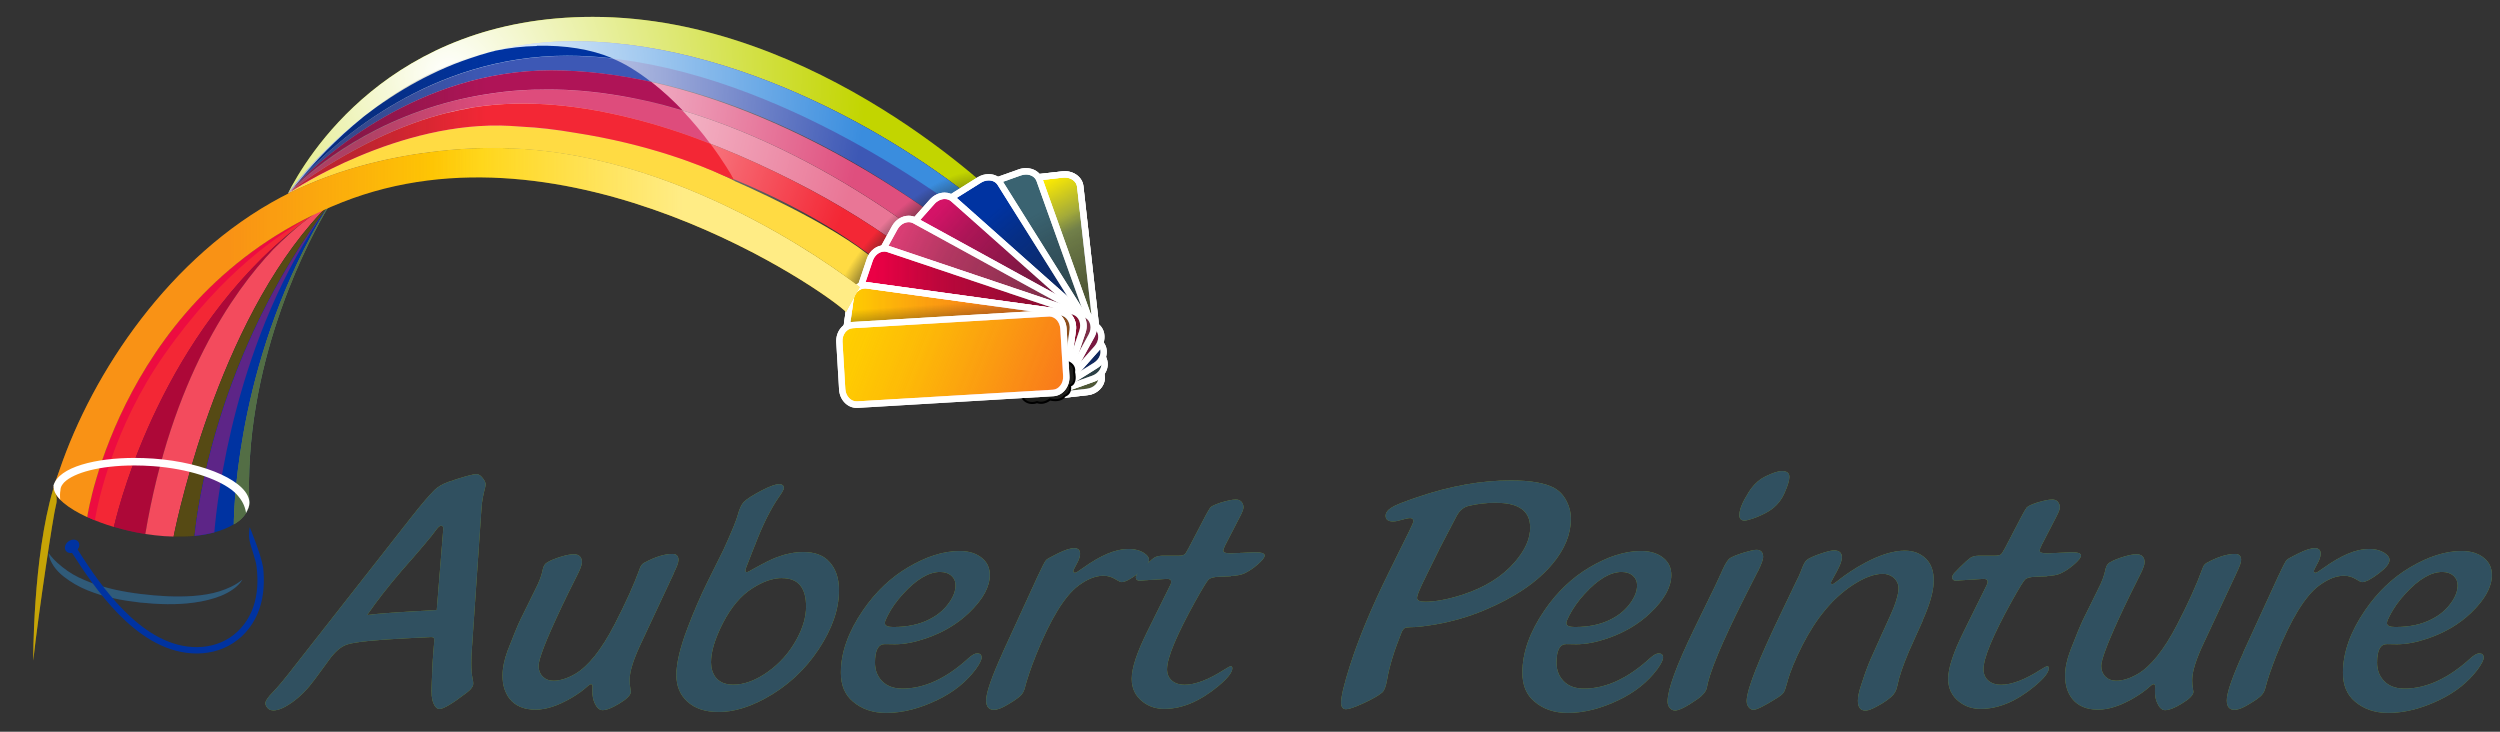 <?xml version="1.0" encoding="UTF-8"?>
<svg id="Calque_1" data-name="Calque 1" xmlns="http://www.w3.org/2000/svg" xmlns:xlink="http://www.w3.org/1999/xlink" viewBox="0 0 291.81 85.41">
  <rect x="0" y="0" width="291.81" height="85.41" fill="#333333" stroke="none"/>
  <defs>
    <style>
      .cls-1 {
        fill: url(#linear-gradient-2);
      }

      .cls-2 {
        fill: #fff;
      }

      .cls-3 {
        fill: #df4f7e;
      }

      .cls-4, .cls-5 {
        opacity: .5;
      }

      .cls-5, .cls-6 {
        fill: #0033a1;
      }

      .cls-7, .cls-8, .cls-9 {
        opacity: .25;
      }

      .cls-7, .cls-10 {
        fill: #ffd100;
      }

      .cls-11 {
        opacity: .7;
      }

      .cls-11, .cls-12 {
        fill: #eb0045;
      }

      .cls-13 {
        fill: url(#linear-gradient-14);
      }

      .cls-14 {
        fill: url(#linear-gradient-6);
      }

      .cls-15 {
        fill: #db3e75;
      }

      .cls-16 {
        fill: url(#linear-gradient-11);
      }

      .cls-17 {
        opacity: .35;
      }

      .cls-18 {
        opacity: .2;
      }

      .cls-18, .cls-19, .cls-8, .cls-20 {
        fill: #1d1d1b;
      }

      .cls-19, .cls-21 {
        opacity: .3;
      }

      .cls-22 {
        fill: url(#linear-gradient-10);
      }

      .cls-23 {
        fill: url(#radial-gradient);
      }

      .cls-24 {
        fill: #3d58b5;
      }

      .cls-25, .cls-26 {
        fill: #d41367;
      }

      .cls-27 {
        fill: #3a8dde;
      }

      .cls-28 {
        fill: url(#linear-gradient-5);
      }

      .cls-26 {
        opacity: .44;
      }

      .cls-29 {
        fill: url(#radial-gradient-2);
      }

      .cls-30 {
        fill: none;
      }

      .cls-31 {
        fill: url(#linear-gradient-7);
      }

      .cls-32 {
        fill: #ffdb43;
      }

      .cls-9, .cls-33 {
        fill: #c2d500;
      }

      .cls-34 {
        fill: #f34b5d;
      }

      .cls-35 {
        fill: url(#linear-gradient-9);
      }

      .cls-36 {
        fill: url(#linear-gradient-3);
      }

      .cls-37 {
        fill: url(#linear-gradient);
      }

      .cls-38 {
        fill: #ffed00;
      }

      .cls-39 {
        fill: #e97696;
      }

      .cls-40 {
        fill: url(#linear-gradient-4);
      }

      .cls-41 {
        fill: #f32735;
      }

      .cls-42 {
        fill: #de4c7c;
      }

      .cls-43 {
        fill: url(#linear-gradient-8);
      }

      .cls-44 {
        fill: url(#linear-gradient-12);
      }

      .cls-45 {
        fill: url(#linear-gradient-13);
      }
    </style>
    <radialGradient id="radial-gradient" cx="244.06" cy="192.8" fx="244.06" fy="192.8" r="16.75" gradientTransform="translate(-752.94 -627.48) scale(3.3)" gradientUnits="userSpaceOnUse">
      <stop offset="0" stop-color="#fff"/>
      <stop offset=".88" stop-color="#fff" stop-opacity="0"/>
    </radialGradient>
    <linearGradient id="linear-gradient" x1="34.23" y1="15.11" x2="80.12" y2="15.11" gradientUnits="userSpaceOnUse">
      <stop offset=".16" stop-color="#1d1d1b" stop-opacity=".25"/>
      <stop offset="1" stop-color="#1d1d1b" stop-opacity=".15"/>
    </linearGradient>
    <radialGradient id="radial-gradient-2" cx="260.61" cy="200.11" fx="260.61" fy="200.11" r="5.12" gradientTransform="translate(-697.06 484.82) rotate(-50.53) scale(3.3 1.67)" gradientUnits="userSpaceOnUse">
      <stop offset=".46" stop-color="#1d1d1b"/>
      <stop offset=".96" stop-color="#1d1d1b" stop-opacity="0"/>
    </radialGradient>
    <linearGradient id="linear-gradient-2" x1="116.57" y1="21.86" x2="124.71" y2="37.15" gradientUnits="userSpaceOnUse">
      <stop offset=".1" stop-color="#0033a1" stop-opacity="0"/>
      <stop offset=".49" stop-color="#0033a1" stop-opacity=".5"/>
    </linearGradient>
    <linearGradient id="linear-gradient-3" x1="116.57" y1="21.86" x2="124.71" y2="37.15" gradientUnits="userSpaceOnUse">
      <stop offset=".38" stop-color="#1d1d1b" stop-opacity="0"/>
      <stop offset=".55" stop-color="#1d1d1b" stop-opacity=".21"/>
      <stop offset=".9" stop-color="#1d1d1b" stop-opacity=".5"/>
    </linearGradient>
    <linearGradient id="linear-gradient-4" x1="114.15" y1="20.36" x2="124.32" y2="40.06" gradientUnits="userSpaceOnUse">
      <stop offset=".32" stop-color="#1d1d1b" stop-opacity="0"/>
      <stop offset=".51" stop-color="#1d1d1b" stop-opacity=".21"/>
      <stop offset=".9" stop-color="#1d1d1b" stop-opacity=".5"/>
    </linearGradient>
    <linearGradient id="linear-gradient-5" x1="110.7" y1="23.73" x2="122.71" y2="38.04" gradientUnits="userSpaceOnUse">
      <stop offset=".22" stop-color="#1d1d1b" stop-opacity="0"/>
      <stop offset=".44" stop-color="#1d1d1b" stop-opacity=".21"/>
      <stop offset=".9" stop-color="#1d1d1b" stop-opacity=".5"/>
    </linearGradient>
    <linearGradient id="linear-gradient-6" x1="106.53" y1="25.43" x2="119.2" y2="36.45" gradientUnits="userSpaceOnUse">
      <stop offset=".09" stop-color="#1d1d1b" stop-opacity="0"/>
      <stop offset=".35" stop-color="#1d1d1b" stop-opacity=".21"/>
      <stop offset=".9" stop-color="#1d1d1b" stop-opacity=".5"/>
    </linearGradient>
    <linearGradient id="linear-gradient-7" x1="101.34" y1="29.05" x2="123.55" y2="39.57" xlink:href="#linear-gradient-6"/>
    <linearGradient id="linear-gradient-8" x1="99.64" y1="37.13" x2="126.46" y2="37.13" xlink:href="#linear-gradient-6"/>
    <linearGradient id="linear-gradient-9" x1="98.49" y1="39.47" x2="125.25" y2="39.47" gradientUnits="userSpaceOnUse">
      <stop offset="0" stop-color="#f32735" stop-opacity="0"/>
      <stop offset="0" stop-color="#f32735" stop-opacity="0"/>
      <stop offset=".26" stop-color="#f32735" stop-opacity=".22"/>
      <stop offset=".48" stop-color="#f32735" stop-opacity=".37"/>
      <stop offset=".66" stop-color="#f32735" stop-opacity=".47"/>
      <stop offset=".78" stop-color="#f32735" stop-opacity=".5"/>
    </linearGradient>
    <linearGradient id="linear-gradient-10" x1="111.46" y1="33.31" x2="111.75" y2="37.74" gradientUnits="userSpaceOnUse">
      <stop offset=".47" stop-color="#1d1d1b" stop-opacity="0"/>
      <stop offset=".85" stop-color="#1d1d1b" stop-opacity=".32"/>
      <stop offset="1" stop-color="#1d1d1b" stop-opacity=".5"/>
    </linearGradient>
    <linearGradient id="linear-gradient-11" x1="97.93" y1="36.69" x2="122.58" y2="46.38" gradientUnits="userSpaceOnUse">
      <stop offset="0" stop-color="#f32735" stop-opacity="0"/>
      <stop offset=".15" stop-color="#f32735" stop-opacity=".04"/>
      <stop offset=".39" stop-color="#f32735" stop-opacity=".14"/>
      <stop offset=".69" stop-color="#f32735" stop-opacity=".31"/>
      <stop offset="1" stop-color="#f32735" stop-opacity=".5"/>
    </linearGradient>
    <linearGradient id="linear-gradient-12" x1="34" y1="13.84" x2="85.76" y2="13.84" gradientUnits="userSpaceOnUse">
      <stop offset=".16" stop-color="#1d1d1b" stop-opacity=".25"/>
      <stop offset=".44" stop-color="#1d1d1b" stop-opacity="0"/>
    </linearGradient>
    <linearGradient id="linear-gradient-13" x1="6.27" y1="38.81" x2="100.36" y2="38.81" gradientUnits="userSpaceOnUse">
      <stop offset=".22" stop-color="#eb0045" stop-opacity=".3"/>
      <stop offset=".53" stop-color="#eb0045" stop-opacity="0"/>
    </linearGradient>
    <linearGradient id="linear-gradient-14" x1="6.27" y1="38.81" x2="100.36" y2="38.81" gradientUnits="userSpaceOnUse">
      <stop offset=".47" stop-color="#fff6bc" stop-opacity="0"/>
      <stop offset=".78" stop-color="#fff5b2" stop-opacity=".75"/>
    </linearGradient>
  </defs>
  <path class="cls-6" d="M5.69,64.57c.3,.44,.65,.8,1.02,1.14,.37,.34,.76,.64,1.17,.93,.81,.57,1.74,.99,2.67,1.35,1.89,.7,3.9,1.11,5.94,1.35,2.04,.25,4.09,.37,6.12,.22,1.01-.08,2.02-.23,2.99-.53,.96-.31,1.9-.71,2.7-1.38-.27,.45-.67,.83-1.11,1.14-.44,.31-.92,.56-1.41,.76-1,.39-2.04,.64-3.09,.78-2.11,.3-4.23,.21-6.32,0-1.04-.12-2.09-.27-3.13-.5-.52-.12-1.03-.25-1.54-.4-.51-.16-1.01-.34-1.51-.54-.99-.4-1.94-.95-2.79-1.62-.43-.34-.81-.73-1.12-1.18-.15-.23-.29-.47-.4-.72-.1-.25-.19-.52-.2-.79Z"/>
  <path class="cls-9" d="M5.69,64.57c.3,.44,.65,.8,1.02,1.14,.37,.34,.76,.64,1.17,.93,.81,.57,1.74,.99,2.67,1.35,1.89,.7,3.9,1.11,5.94,1.35,2.04,.25,4.09,.37,6.12,.22,1.01-.08,2.02-.23,2.99-.53,.96-.31,1.9-.71,2.7-1.38-.27,.45-.67,.83-1.11,1.14-.44,.31-.92,.56-1.41,.76-1,.39-2.04,.64-3.09,.78-2.11,.3-4.23,.21-6.32,0-1.04-.12-2.09-.27-3.13-.5-.52-.12-1.03-.25-1.54-.4-.51-.16-1.01-.34-1.51-.54-.99-.4-1.94-.95-2.79-1.62-.43-.34-.81-.73-1.12-1.18-.15-.23-.29-.47-.4-.72-.1-.25-.19-.52-.2-.79Z"/>
  <path class="cls-6" d="M30.7,66.17c-.29-1.63-1.55-4.63-1.55-4.63,0,0-.17,.72-.03,1.51,.14,.79,.8,2.42,.84,3.2,.18,1.56,.11,3.15-.4,4.61-.5,1.45-1.46,2.74-2.74,3.57-1.28,.84-2.84,1.19-4.38,1.09-1.54-.09-3.04-.62-4.39-1.41-1.35-.79-2.57-1.82-3.68-2.95-2.05-2.09-3.74-4.52-5.31-7.02,.22-.29,.27-.65,.08-.9-.24-.32-.75-.34-1.15-.05-.4,.29-.53,.79-.3,1.11,.16,.21,.43,.29,.72,.24,.73,1.15,1.49,2.29,2.3,3.4,.96,1.31,1.99,2.58,3.13,3.74,1.14,1.16,2.41,2.23,3.84,3.07,1.42,.83,3.04,1.41,4.72,1.51,1.67,.11,3.41-.27,4.83-1.21,1.43-.92,2.49-2.36,3.04-3.95,.56-1.6,.61-3.3,.44-4.93Z"/>
  <path class="cls-10" d="M6.22,57.05s.62,.8,.31,1.91c-.31,1.11-2.04,12.58-2.65,18.14,0,0-.06-11.97,2.34-20.05Z"/>
  <path class="cls-8" d="M6.22,57.05s.62,.8,.31,1.91c-.31,1.11-2.04,12.58-2.65,18.14,0,0-.06-11.97,2.34-20.05Z"/>
  <g>
    <g>
      <path class="cls-33" d="M38.58,76.79l-1.91,2.6c-.79,1.07-1.64,1.92-2.55,2.57-.89,.64-1.63,.96-2.21,.96-.38,0-.66-.17-.85-.52-.05-.1-.08-.21-.08-.31,0-.27,.28-.69,.85-1.27,.62-.63,1.47-1.66,2.57-3.09l13.63-17.38c1.17-1.49,2.07-2.54,2.68-3.14,.39-.39,.93-.7,1.61-.95,1.75-.6,2.85-.91,3.31-.91,.21,0,.42,.12,.62,.35,.29,.32,.43,.61,.43,.87,0,.08-.02,.19-.06,.35-.24,.9-.38,1.7-.42,2.39l-1.17,17.15c-.01,.28-.02,.59-.02,.91,0,.77,.05,1.39,.15,1.85,.05,.24,.08,.43,.08,.56,0,.32-.23,.66-.7,1.02-1.69,1.3-2.77,1.95-3.23,1.95-.2,0-.37-.1-.51-.29-.29-.4-.43-1-.43-1.81,0-.26,.04-1.38,.13-3.38l.19-2.47v-.17c0-.18-.12-.27-.36-.27-.1,0-.25,0-.43,.02-.4,.03-1.21,.06-2.42,.12-3.59,.18-5.87,.41-6.84,.69-.71,.19-1.39,.73-2.06,1.6Zm4.27-5c1.3-.17,3.54-.33,6.73-.5l1.4-.08,.76-9.43c.03-.28-.06-.42-.26-.42-.15,0-.34,.16-.57,.48-.5,.71-1.85,2.31-4.05,4.8-1.55,1.8-2.89,3.52-4.01,5.15Z"/>
      <path class="cls-33" d="M78.63,66.95l-3.76,8.04c-.92,1.93-1.38,3.38-1.38,4.36,0,.4,.03,.73,.08,.98,.04,.21,.06,.35,.06,.42,0,.37-.46,.84-1.38,1.39-.82,.5-1.46,.75-1.93,.75-.35,0-.66-.28-.91-.83-.18-.4-.26-.85-.26-1.35v-.27c.01-.13,.02-.22,.02-.29,0-.19-.06-.29-.17-.29-.1,0-.22,.06-.36,.19-.52,.48-1.15,.94-1.91,1.39-1.58,.93-2.98,1.39-4.22,1.39-1.35,0-2.36-.43-3.04-1.29-.54-.71-.81-1.59-.81-2.66,0-.9,.2-1.88,.6-2.95,.68-1.75,1.17-2.94,1.47-3.57l1.76-3.57c.45-.86,.74-1.64,.87-2.33,.08-.39,.25-.66,.51-.81,.4-.24,.96-.47,1.66-.68,.6-.18,1.08-.27,1.44-.27,.63,0,.95,.32,.95,.95,0,.27-.18,.77-.55,1.49l-1.06,2.12-.78,1.62c-1.78,3.77-2.67,6.05-2.67,6.85,0,.49,.16,.9,.47,1.23,.33,.33,.75,.5,1.27,.5,.77,0,1.61-.26,2.53-.79,1.53-.89,3.06-2.8,4.59-5.75,1.3-2.51,2.29-4.7,2.97-6.58,.1-.3,.26-.51,.49-.64,1.27-.69,2.38-1.04,3.31-1.04,.47,0,.7,.24,.7,.71,0,.28-.19,.8-.57,1.56Z"/>
      <path class="cls-33" d="M88.08,63.71l-.96,2.45c-.08,.21-.11,.36-.11,.46,0,.12,.05,.17,.15,.17,.08,0,.35-.13,.81-.4,1.2-.67,2.1-1.12,2.72-1.35,1.07-.4,2.1-.6,3.1-.6,1.32,0,2.33,.38,3.01,1.14,.76,.82,1.13,1.93,1.13,3.32,0,2.2-.79,4.49-2.38,6.89-1.61,2.44-3.72,4.37-6.31,5.77-1.92,1.03-3.69,1.54-5.33,1.54s-2.8-.41-3.69-1.22c-.84-.77-1.27-1.8-1.27-3.09,0-1.36,.43-3.18,1.29-5.44,.71-1.88,1.47-3.65,2.29-5.32l1.91-3.84c.97-2.12,1.53-3.49,1.68-4.09,.2-.73,.44-1.23,.7-1.5,.34-.35,1.03-.79,2.06-1.33,.96-.5,1.64-.75,2.06-.75,.37,0,.55,.15,.55,.46,0,.14-.18,.48-.55,1-.98,1.4-1.94,3.31-2.85,5.73Zm3.21,3.76c-1.08,0-2.24,.4-3.48,1.2-1.31,.82-2.45,2.17-3.42,4.03-.93,1.83-1.4,3.36-1.4,4.59,0,.69,.18,1.28,.53,1.76,.45,.58,1.14,.87,2.06,.87,1.27,0,2.59-.48,3.95-1.43,1.47-1.02,2.64-2.33,3.5-3.95,.71-1.31,1.06-2.56,1.06-3.74,0-2.21-.93-3.32-2.8-3.32Z"/>
      <path class="cls-33" d="M103.25,75.19c-.74,0-1.12,.72-1.12,2.16,0,.98,.35,1.76,1.04,2.35,.54,.45,1.27,.68,2.17,.68,2.53,0,5.09-1.17,7.66-3.51,.44-.4,.79-.6,1.06-.6,.34,0,.51,.16,.51,.48,0,.28-.23,.75-.7,1.39-1.1,1.47-2.58,2.65-4.44,3.55-2.1,1.02-4.1,1.52-5.99,1.52-1.55,0-2.85-.44-3.89-1.33-.93-.78-1.4-1.9-1.4-3.36,0-2.34,.86-4.77,2.59-7.29,1.45-2.12,3.2-3.79,5.24-5,2.14-1.27,4.15-1.91,6.03-1.91,1.11,0,2,.29,2.67,.87,.57,.49,.85,1.13,.85,1.93,0,1.39-.81,2.86-2.44,4.42-1.36,1.3-3.03,2.29-5.01,2.97-1.34,.46-2.55,.69-3.63,.69l-1.19-.02Zm6.48-8.43c-1.32,0-2.76,.85-4.31,2.55-.76,.82-1.36,1.67-1.8,2.53-.23,.44-.34,.73-.34,.89,0,.31,.33,.46,.98,.46,1.66,0,3.08-.3,4.25-.91,.95-.48,1.71-1.12,2.29-1.95,.49-.69,.74-1.36,.74-2.01,0-.44-.15-.8-.45-1.08-.34-.32-.79-.48-1.36-.48Z"/>
      <path class="cls-33" d="M117.05,76.14l4.12-8.97c.5-1.08,.82-1.68,.95-1.81,.13-.12,.57-.37,1.34-.75,.82-.41,1.46-.62,1.93-.62s.68,.22,.68,.66c0,.32-.15,.75-.45,1.27-.23,.41-.34,.66-.34,.73,0,.14,.07,.21,.21,.21,.1,0,.4-.18,.89-.54,2.07-1.49,3.84-2.24,5.31-2.24,.83,0,1.51,.2,2.02,.6,.26,.21,.4,.43,.4,.68,0,.41-.4,.92-1.19,1.52-.92,.71-1.59,1.06-2,1.06-.13,0-.37-.11-.72-.33-.42-.27-.89-.41-1.42-.41-.89,0-1.87,.39-2.91,1.16-1.6,1.2-3.25,3.88-4.93,8.06-.64,1.61-1.09,2.93-1.34,3.95-.09,.36-.29,.68-.61,.95-.44,.36-1.03,.74-1.76,1.14-.49,.26-.89,.39-1.21,.39-.61,0-.91-.37-.91-1.1,0-.89,.65-2.76,1.95-5.61Z"/>
      <path class="cls-33" d="M143.67,67.26l-1.44,.06c-.57,.03-.95,.13-1.15,.31-.21,.21-.74,1.07-1.59,2.6-2.18,3.95-3.27,6.57-3.27,7.87,0,.57,.19,1.02,.57,1.35,.38,.32,.87,.48,1.47,.48,1.26,0,2.81-.59,4.65-1.77,.4-.26,.66-.39,.76-.39,.11,0,.17,.08,.17,.23,0,.48-.55,1.18-1.66,2.1-2.13,1.76-4.22,2.64-6.28,2.64-.97,0-1.81-.28-2.51-.83-.86-.66-1.29-1.55-1.29-2.68,0-1.24,.6-3.06,1.8-5.48l2.68-5.42c.09-.18,.13-.31,.13-.41,0-.23-.15-.35-.45-.35h-.09l-2.68,.17-.42,.04c-.33,0-.49-.14-.49-.41,0-.18,.16-.42,.47-.71,.37-.39,.63-.65,.79-.79,.52-.51,.88-.8,1.08-.87,.25-.1,.59-.15,1-.13h1.51c.43,0,.7-.05,.81-.14,.1-.05,.26-.3,.49-.73l1.95-3.74c.31-.59,.52-.93,.6-1.02,.16-.17,.55-.35,1.17-.56,.79-.24,1.39-.37,1.8-.37,.25,0,.45,.07,.61,.21,.19,.21,.28,.44,.28,.69,0,.21-.12,.54-.36,1l-1.76,3.41c-.15,.3-.23,.51-.23,.66,0,.21,.28,.31,.83,.31h.11l2.59-.12h.25c.69,0,1.04,.12,1.04,.37,0,.23-.28,.59-.83,1.06-.54,.46-1.05,.8-1.53,1.02-.39,.18-.92,.28-1.59,.31Z"/>
      <path class="cls-33" d="M164.07,60.55l-.95,.25c-.16,.04-.35,.06-.55,.06-.55,0-.83-.22-.83-.66,0-.35,.23-.67,.7-.96,.38-.26,1.41-.67,3.08-1.23,3.79-1.29,7.4-1.93,10.81-1.93,2.32,0,4.02,.3,5.1,.89,.63,.35,1.13,.9,1.49,1.66,.29,.6,.44,1.24,.44,1.91,0,1.81-.72,3.58-2.17,5.3-1.79,2.14-4.47,3.94-8.03,5.42-1.75,.73-3.61,1.27-5.58,1.62-1.29,.22-2.28,.33-2.97,.33-.3,0-.51,.03-.63,.1-.12,.06-.24,.2-.35,.41-.88,2.17-1.46,4.04-1.72,5.59-.14,.79-.32,1.28-.55,1.49-.39,.35-1.13,.78-2.23,1.29-1,.46-1.67,.69-2.02,.69-.38,0-.57-.26-.57-.77,0-.73,.36-2.22,1.08-4.46,1.01-3.13,2.48-6.65,4.41-10.57l2.46-4.98c.33-.67,.49-1.05,.49-1.16,0-.24-.13-.37-.4-.37-.11,0-.28,.03-.51,.08Zm10.59-1.87c-1.13,0-2.22,.12-3.25,.37-.57,.14-1.03,.53-1.38,1.16-.2,.36-.84,1.58-1.91,3.65-1.41,2.86-2.16,4.37-2.23,4.55-.33,.73-.49,1.19-.49,1.37,0,.31,.32,.46,.95,.46,1.17,0,2.6-.26,4.27-.79,2.62-.84,4.68-2.1,6.16-3.8,1.22-1.39,1.83-2.75,1.83-4.07,0-1.93-1.32-2.89-3.95-2.89Z"/>
      <path class="cls-33" d="M182.8,75.19c-.74,0-1.12,.72-1.12,2.16,0,.98,.35,1.76,1.04,2.35,.54,.45,1.27,.68,2.17,.68,2.53,0,5.09-1.17,7.66-3.51,.44-.4,.79-.6,1.06-.6,.34,0,.51,.16,.51,.48,0,.28-.23,.75-.7,1.39-1.1,1.47-2.58,2.65-4.44,3.55-2.11,1.02-4.1,1.52-5.99,1.52-1.55,0-2.85-.44-3.89-1.33-.93-.78-1.4-1.9-1.4-3.36,0-2.34,.86-4.77,2.59-7.29,1.45-2.12,3.2-3.79,5.24-5,2.14-1.27,4.15-1.91,6.03-1.91,1.11,0,2,.29,2.67,.87,.57,.49,.85,1.13,.85,1.93,0,1.39-.81,2.86-2.44,4.42-1.36,1.3-3.03,2.29-5.01,2.97-1.34,.46-2.55,.69-3.63,.69l-1.19-.02Zm6.48-8.43c-1.32,0-2.76,.85-4.31,2.55-.76,.82-1.35,1.67-1.8,2.53-.23,.44-.34,.73-.34,.89,0,.31,.33,.46,.98,.46,1.66,0,3.08-.3,4.25-.91,.95-.48,1.71-1.12,2.29-1.95,.49-.69,.74-1.36,.74-2.01,0-.44-.15-.8-.45-1.08-.34-.32-.79-.48-1.36-.48Z"/>
      <path class="cls-33" d="M205.17,66.7l-1.59,3.13c-2.62,5.22-4.07,8.7-4.35,10.44-.1,.44-.45,.87-1.04,1.29-1.3,.91-2.19,1.37-2.67,1.37-.19,0-.37-.07-.53-.21-.23-.19-.34-.48-.34-.85,0-1.38,1.03-4.18,3.08-8.41l2.5-5.13c.3-.64,.6-1.29,.89-1.93,.29-.63,.55-1.04,.78-1.22,.24-.18,.82-.42,1.76-.71,.64-.19,1.1-.29,1.36-.29,.52,0,.78,.28,.78,.85,0,.28-.21,.84-.62,1.68Zm2.84-11.71c.57,0,.85,.23,.85,.68,0,.41-.2,1.07-.61,1.97-.43,.94-1.12,1.67-2.06,2.18-.47,.26-1,.5-1.61,.71-.45,.15-.77,.23-.95,.23-.4,0-.6-.21-.6-.64,0-.63,.35-1.5,1.06-2.62,.53-.86,1.17-1.48,1.91-1.85,.87-.44,1.54-.66,2-.66Z"/>
      <path class="cls-33" d="M224.45,72.39l-1.63,3.63c-.72,1.7-1.17,3.04-1.36,4.03-.11,.55-.35,.98-.72,1.29-.55,.49-1.27,.94-2.14,1.35-.35,.17-.64,.25-.87,.25-.58,0-.87-.39-.87-1.18,0-.44,.14-1.07,.42-1.91,.39-1.21,.74-2.15,1.04-2.84l1.34-2.99c.77-1.67,1.24-2.72,1.4-3.14,.37-.96,.55-1.7,.55-2.2s-.21-.95-.62-1.29c-.34-.27-.75-.41-1.23-.41-1.02,0-2.21,.45-3.57,1.35-2.26,1.49-4.19,3.81-5.8,6.96-.87,1.71-1.46,3.16-1.78,4.36-.16,.62-.3,1.01-.42,1.19-.11,.17-.4,.4-.85,.68-1.41,.89-2.31,1.33-2.68,1.33-.14,0-.28-.06-.42-.17-.24-.21-.36-.49-.36-.85,0-1.32,1.42-4.91,4.25-10.76l1.49-3.11c.29-.55,.49-1,.61-1.33,.23-.64,.44-1.05,.62-1.22,.26-.24,.89-.53,1.87-.85,.64-.21,1.1-.31,1.38-.31,.59,0,.89,.28,.89,.83,0,.35-.19,.87-.57,1.58l-.64,1.18c-.04,.06-.06,.13-.06,.19,0,.12,.05,.17,.15,.17,.08,0,.25-.1,.51-.31,1.08-.86,2.21-1.6,3.38-2.22,1.76-.93,3.29-1.39,4.58-1.39,1.01,0,1.83,.32,2.48,.96,.59,.59,.89,1.43,.89,2.53,0,1.16-.42,2.69-1.27,4.59Z"/>
      <path class="cls-33" d="M238.97,67.26l-1.44,.06c-.57,.03-.95,.13-1.15,.31-.21,.21-.74,1.07-1.59,2.6-2.18,3.95-3.27,6.57-3.27,7.87,0,.57,.19,1.02,.57,1.35,.38,.32,.87,.48,1.47,.48,1.26,0,2.81-.59,4.65-1.77,.4-.26,.66-.39,.76-.39,.11,0,.17,.08,.17,.23,0,.48-.55,1.18-1.66,2.1-2.13,1.76-4.22,2.64-6.28,2.64-.97,0-1.81-.28-2.51-.83-.86-.66-1.29-1.55-1.29-2.68,0-1.24,.6-3.06,1.8-5.48l2.68-5.42c.09-.18,.13-.31,.13-.41,0-.23-.15-.35-.45-.35h-.09l-2.69,.17-.42,.04c-.33,0-.49-.14-.49-.41,0-.18,.16-.42,.47-.71,.37-.39,.63-.65,.79-.79,.52-.51,.88-.8,1.08-.87,.25-.1,.59-.15,1-.13h1.51c.43,0,.7-.05,.81-.14,.1-.05,.26-.3,.49-.73l1.95-3.74c.31-.59,.52-.93,.6-1.02,.16-.17,.55-.35,1.17-.56,.79-.24,1.39-.37,1.8-.37,.25,0,.45,.07,.61,.21,.19,.21,.28,.44,.28,.69,0,.21-.12,.54-.36,1l-1.76,3.41c-.15,.3-.23,.51-.23,.66,0,.21,.28,.31,.83,.31h.11l2.59-.12h.25c.69,0,1.04,.12,1.04,.37,0,.23-.28,.59-.83,1.06-.54,.46-1.05,.8-1.53,1.02-.39,.18-.92,.28-1.59,.31Z"/>
      <path class="cls-33" d="M261.02,66.95l-3.76,8.04c-.92,1.93-1.38,3.38-1.38,4.36,0,.4,.02,.73,.08,.98,.04,.21,.06,.35,.06,.42,0,.37-.46,.84-1.38,1.39-.82,.5-1.46,.75-1.93,.75-.35,0-.66-.28-.91-.83-.18-.4-.26-.85-.26-1.35v-.27c.01-.13,.02-.22,.02-.29,0-.19-.06-.29-.17-.29-.1,0-.22,.06-.36,.19-.52,.48-1.15,.94-1.91,1.39-1.58,.93-2.98,1.39-4.22,1.39-1.35,0-2.36-.43-3.04-1.29-.54-.71-.81-1.59-.81-2.66,0-.9,.2-1.88,.61-2.95,.68-1.75,1.17-2.94,1.47-3.57l1.76-3.57c.45-.86,.74-1.64,.87-2.33,.08-.39,.25-.66,.51-.81,.4-.24,.96-.47,1.66-.68,.61-.18,1.08-.27,1.44-.27,.63,0,.95,.32,.95,.95,0,.27-.18,.77-.55,1.49l-1.06,2.12-.78,1.62c-1.78,3.77-2.67,6.05-2.67,6.85,0,.49,.16,.9,.47,1.23,.33,.33,.75,.5,1.27,.5,.77,0,1.61-.26,2.53-.79,1.52-.89,3.06-2.8,4.59-5.75,1.3-2.51,2.29-4.7,2.97-6.58,.1-.3,.26-.51,.49-.64,1.27-.69,2.38-1.04,3.31-1.04,.47,0,.7,.24,.7,.71,0,.28-.19,.8-.57,1.56Z"/>
      <path class="cls-33" d="M261.85,76.14l4.12-8.97c.5-1.08,.82-1.68,.95-1.81,.13-.12,.57-.37,1.34-.75,.82-.41,1.46-.62,1.93-.62s.68,.22,.68,.66c0,.32-.15,.75-.45,1.27-.23,.41-.34,.66-.34,.73,0,.14,.07,.21,.21,.21,.1,0,.4-.18,.89-.54,2.07-1.49,3.84-2.24,5.31-2.24,.83,0,1.51,.2,2.02,.6,.26,.21,.4,.43,.4,.68,0,.41-.4,.92-1.19,1.52-.92,.71-1.59,1.06-2,1.06-.13,0-.37-.11-.72-.33-.42-.27-.89-.41-1.42-.41-.89,0-1.86,.39-2.91,1.16-1.6,1.2-3.25,3.88-4.93,8.06-.64,1.61-1.09,2.93-1.34,3.95-.09,.36-.29,.68-.6,.95-.44,.36-1.03,.74-1.76,1.14-.49,.26-.89,.39-1.21,.39-.61,0-.91-.37-.91-1.1,0-.89,.65-2.76,1.95-5.61Z"/>
      <path class="cls-33" d="M278.58,75.19c-.74,0-1.12,.72-1.12,2.16,0,.98,.35,1.76,1.04,2.35,.54,.45,1.27,.68,2.17,.68,2.53,0,5.09-1.17,7.66-3.51,.44-.4,.79-.6,1.06-.6,.34,0,.51,.16,.51,.48,0,.28-.23,.75-.7,1.39-1.1,1.47-2.58,2.65-4.44,3.55-2.11,1.02-4.1,1.52-5.99,1.52-1.55,0-2.85-.44-3.89-1.33-.93-.78-1.4-1.9-1.4-3.36,0-2.34,.86-4.77,2.59-7.29,1.45-2.12,3.2-3.79,5.24-5,2.14-1.27,4.15-1.91,6.03-1.91,1.11,0,2,.29,2.67,.87,.57,.49,.85,1.13,.85,1.93,0,1.39-.81,2.86-2.44,4.42-1.36,1.3-3.03,2.29-5.01,2.97-1.34,.46-2.55,.69-3.63,.69l-1.19-.02Zm6.48-8.43c-1.32,0-2.76,.85-4.31,2.55-.76,.82-1.35,1.67-1.8,2.53-.23,.44-.34,.73-.34,.89,0,.31,.33,.46,.98,.46,1.66,0,3.08-.3,4.25-.91,.95-.48,1.71-1.12,2.29-1.95,.49-.69,.74-1.36,.74-2.01,0-.44-.15-.8-.45-1.08-.34-.32-.79-.48-1.36-.48Z"/>
    </g>
    <g class="cls-4">
      <path class="cls-6" d="M38.58,76.79l-1.91,2.6c-.79,1.07-1.64,1.92-2.55,2.57-.89,.64-1.63,.96-2.21,.96-.38,0-.66-.17-.85-.52-.05-.1-.08-.21-.08-.31,0-.27,.28-.69,.85-1.27,.62-.63,1.47-1.66,2.57-3.09l13.63-17.38c1.17-1.49,2.07-2.54,2.68-3.14,.39-.39,.93-.7,1.61-.95,1.75-.6,2.85-.91,3.31-.91,.21,0,.42,.12,.62,.35,.29,.32,.43,.61,.43,.87,0,.08-.02,.19-.06,.35-.24,.9-.38,1.7-.42,2.39l-1.17,17.15c-.01,.28-.02,.59-.02,.91,0,.77,.05,1.39,.15,1.85,.05,.24,.08,.43,.08,.56,0,.32-.23,.66-.7,1.02-1.69,1.3-2.77,1.95-3.23,1.95-.2,0-.37-.1-.51-.29-.29-.4-.43-1-.43-1.81,0-.26,.04-1.38,.13-3.38l.19-2.47v-.17c0-.18-.12-.27-.36-.27-.1,0-.25,0-.43,.02-.4,.03-1.21,.06-2.42,.12-3.59,.18-5.87,.41-6.84,.69-.71,.19-1.39,.73-2.06,1.6Zm4.27-5c1.3-.17,3.54-.33,6.73-.5l1.4-.08,.76-9.43c.03-.28-.06-.42-.26-.42-.15,0-.34,.16-.57,.48-.5,.71-1.85,2.31-4.05,4.8-1.55,1.8-2.89,3.52-4.01,5.15Z"/>
      <path class="cls-6" d="M78.63,66.95l-3.76,8.04c-.92,1.93-1.38,3.38-1.38,4.36,0,.4,.03,.73,.08,.98,.04,.21,.06,.35,.06,.42,0,.37-.46,.84-1.38,1.39-.82,.5-1.46,.75-1.93,.75-.35,0-.66-.28-.91-.83-.18-.4-.26-.85-.26-1.35v-.27c.01-.13,.02-.22,.02-.29,0-.19-.06-.29-.17-.29-.1,0-.22,.06-.36,.19-.52,.48-1.15,.94-1.91,1.39-1.58,.93-2.98,1.39-4.22,1.39-1.35,0-2.36-.43-3.04-1.29-.54-.71-.81-1.59-.81-2.66,0-.9,.2-1.88,.6-2.95,.68-1.75,1.17-2.94,1.47-3.57l1.76-3.57c.45-.86,.74-1.64,.87-2.33,.08-.39,.25-.66,.51-.81,.4-.24,.96-.47,1.66-.68,.6-.18,1.08-.27,1.44-.27,.63,0,.95,.32,.95,.95,0,.27-.18,.77-.55,1.49l-1.06,2.12-.78,1.62c-1.78,3.77-2.67,6.05-2.67,6.85,0,.49,.16,.9,.47,1.23,.33,.33,.75,.5,1.27,.5,.77,0,1.61-.26,2.53-.79,1.53-.89,3.06-2.8,4.59-5.75,1.3-2.51,2.29-4.7,2.97-6.58,.1-.3,.26-.51,.49-.64,1.27-.69,2.38-1.04,3.31-1.04,.47,0,.7,.24,.7,.71,0,.28-.19,.8-.57,1.56Z"/>
      <path class="cls-6" d="M88.08,63.71l-.96,2.45c-.08,.21-.11,.36-.11,.46,0,.12,.05,.17,.15,.17,.08,0,.35-.13,.81-.4,1.2-.67,2.1-1.12,2.72-1.35,1.07-.4,2.1-.6,3.1-.6,1.32,0,2.33,.38,3.01,1.14,.76,.82,1.13,1.93,1.13,3.32,0,2.2-.79,4.49-2.38,6.89-1.61,2.44-3.72,4.37-6.31,5.77-1.92,1.03-3.69,1.54-5.33,1.54s-2.8-.41-3.69-1.22c-.84-.77-1.27-1.8-1.27-3.09,0-1.36,.43-3.18,1.29-5.44,.71-1.88,1.47-3.65,2.29-5.32l1.91-3.84c.97-2.12,1.53-3.49,1.68-4.09,.2-.73,.44-1.23,.7-1.5,.34-.35,1.03-.79,2.06-1.33,.96-.5,1.64-.75,2.06-.75,.37,0,.55,.15,.55,.46,0,.14-.18,.48-.55,1-.98,1.4-1.94,3.31-2.85,5.73Zm3.21,3.76c-1.08,0-2.24,.4-3.48,1.2-1.31,.82-2.45,2.17-3.42,4.03-.93,1.83-1.4,3.36-1.4,4.59,0,.69,.18,1.28,.53,1.76,.45,.58,1.14,.87,2.06,.87,1.27,0,2.59-.48,3.95-1.43,1.47-1.02,2.64-2.33,3.5-3.95,.71-1.31,1.06-2.56,1.06-3.74,0-2.21-.93-3.32-2.8-3.32Z"/>
      <path class="cls-6" d="M103.25,75.19c-.74,0-1.12,.72-1.12,2.16,0,.98,.35,1.76,1.04,2.35,.54,.45,1.27,.68,2.17,.68,2.53,0,5.09-1.17,7.66-3.51,.44-.4,.79-.6,1.06-.6,.34,0,.51,.16,.51,.48,0,.28-.23,.75-.7,1.39-1.1,1.47-2.58,2.65-4.44,3.55-2.1,1.02-4.1,1.52-5.99,1.52-1.55,0-2.85-.44-3.89-1.33-.93-.78-1.4-1.9-1.4-3.36,0-2.34,.86-4.77,2.59-7.29,1.45-2.12,3.2-3.79,5.24-5,2.14-1.27,4.15-1.91,6.03-1.91,1.11,0,2,.29,2.67,.87,.57,.49,.85,1.13,.85,1.93,0,1.39-.81,2.86-2.44,4.42-1.36,1.3-3.03,2.29-5.01,2.97-1.34,.46-2.55,.69-3.63,.69l-1.19-.02Zm6.48-8.43c-1.32,0-2.76,.85-4.31,2.55-.76,.82-1.36,1.67-1.8,2.53-.23,.44-.34,.73-.34,.89,0,.31,.33,.46,.98,.46,1.66,0,3.08-.3,4.25-.91,.95-.48,1.71-1.12,2.29-1.95,.49-.69,.74-1.36,.74-2.01,0-.44-.15-.8-.45-1.08-.34-.32-.79-.48-1.36-.48Z"/>
      <path class="cls-6" d="M117.05,76.14l4.12-8.97c.5-1.08,.82-1.68,.95-1.81,.13-.12,.57-.37,1.34-.75,.82-.41,1.46-.62,1.93-.62s.68,.22,.68,.66c0,.32-.15,.75-.45,1.27-.23,.41-.34,.66-.34,.73,0,.14,.07,.21,.21,.21,.1,0,.4-.18,.89-.54,2.07-1.49,3.84-2.24,5.31-2.24,.83,0,1.51,.2,2.02,.6,.26,.21,.4,.43,.4,.68,0,.41-.4,.92-1.19,1.52-.92,.71-1.59,1.06-2,1.06-.13,0-.37-.11-.72-.33-.42-.27-.89-.41-1.42-.41-.89,0-1.87,.39-2.91,1.16-1.6,1.2-3.25,3.88-4.93,8.06-.64,1.61-1.09,2.93-1.34,3.95-.09,.36-.29,.68-.61,.95-.44,.36-1.03,.74-1.76,1.14-.49,.26-.89,.39-1.21,.39-.61,0-.91-.37-.91-1.1,0-.89,.65-2.76,1.95-5.61Z"/>
      <path class="cls-6" d="M143.67,67.26l-1.44,.06c-.57,.03-.95,.13-1.15,.31-.21,.21-.74,1.07-1.59,2.6-2.18,3.95-3.27,6.57-3.27,7.87,0,.57,.19,1.02,.57,1.35,.38,.32,.87,.48,1.47,.48,1.26,0,2.81-.59,4.65-1.77,.4-.26,.66-.39,.76-.39,.11,0,.17,.08,.17,.23,0,.48-.55,1.18-1.66,2.1-2.13,1.76-4.22,2.64-6.28,2.64-.97,0-1.81-.28-2.51-.83-.86-.66-1.29-1.55-1.29-2.68,0-1.24,.6-3.06,1.8-5.48l2.68-5.42c.09-.18,.13-.31,.13-.41,0-.23-.15-.35-.45-.35h-.09l-2.68,.17-.42,.04c-.33,0-.49-.14-.49-.41,0-.18,.16-.42,.47-.71,.37-.39,.63-.65,.79-.79,.52-.51,.88-.8,1.08-.87,.25-.1,.59-.15,1-.13h1.51c.43,0,.7-.05,.81-.14,.1-.05,.26-.3,.49-.73l1.95-3.74c.31-.59,.52-.93,.6-1.02,.16-.17,.55-.35,1.17-.56,.79-.24,1.39-.37,1.8-.37,.25,0,.45,.07,.61,.21,.19,.21,.28,.44,.28,.69,0,.21-.12,.54-.36,1l-1.76,3.41c-.15,.3-.23,.51-.23,.66,0,.21,.28,.31,.83,.31h.11l2.59-.12h.25c.69,0,1.04,.12,1.04,.37,0,.23-.28,.59-.83,1.06-.54,.46-1.05,.8-1.53,1.02-.39,.18-.92,.28-1.59,.31Z"/>
      <path class="cls-6" d="M164.07,60.55l-.95,.25c-.16,.04-.35,.06-.55,.06-.55,0-.83-.22-.83-.66,0-.35,.23-.67,.7-.96,.38-.26,1.41-.67,3.08-1.23,3.79-1.29,7.4-1.93,10.81-1.93,2.32,0,4.02,.3,5.1,.89,.63,.35,1.13,.9,1.49,1.66,.29,.6,.44,1.24,.44,1.91,0,1.81-.72,3.58-2.17,5.3-1.79,2.14-4.47,3.94-8.03,5.42-1.75,.73-3.61,1.27-5.58,1.62-1.29,.22-2.28,.33-2.97,.33-.3,0-.51,.03-.63,.1-.12,.06-.24,.2-.35,.41-.88,2.17-1.46,4.04-1.72,5.59-.14,.79-.32,1.28-.55,1.49-.39,.35-1.13,.78-2.23,1.29-1,.46-1.67,.69-2.02,.69-.38,0-.57-.26-.57-.77,0-.73,.36-2.22,1.08-4.46,1.01-3.13,2.48-6.65,4.41-10.57l2.46-4.98c.33-.67,.49-1.05,.49-1.16,0-.24-.13-.37-.4-.37-.11,0-.28,.03-.51,.08Zm10.59-1.87c-1.13,0-2.22,.12-3.25,.37-.57,.14-1.03,.53-1.38,1.16-.2,.36-.84,1.58-1.91,3.65-1.41,2.86-2.16,4.37-2.23,4.55-.33,.73-.49,1.19-.49,1.37,0,.31,.32,.46,.95,.46,1.17,0,2.6-.26,4.27-.79,2.62-.84,4.68-2.1,6.16-3.8,1.22-1.39,1.83-2.75,1.83-4.07,0-1.93-1.32-2.89-3.95-2.89Z"/>
      <path class="cls-6" d="M182.8,75.19c-.74,0-1.12,.72-1.12,2.16,0,.98,.35,1.76,1.04,2.35,.54,.45,1.27,.68,2.17,.68,2.53,0,5.09-1.17,7.66-3.51,.44-.4,.79-.6,1.06-.6,.34,0,.51,.16,.51,.48,0,.28-.23,.75-.7,1.39-1.1,1.47-2.58,2.65-4.44,3.55-2.11,1.02-4.1,1.52-5.99,1.52-1.55,0-2.85-.44-3.89-1.33-.93-.78-1.4-1.9-1.4-3.36,0-2.34,.86-4.77,2.59-7.29,1.45-2.12,3.2-3.79,5.24-5,2.14-1.27,4.15-1.91,6.03-1.91,1.11,0,2,.29,2.67,.87,.57,.49,.85,1.13,.85,1.93,0,1.39-.81,2.86-2.44,4.42-1.36,1.3-3.03,2.29-5.01,2.97-1.34,.46-2.55,.69-3.63,.69l-1.19-.02Zm6.48-8.43c-1.32,0-2.76,.85-4.31,2.55-.76,.82-1.35,1.67-1.8,2.53-.23,.44-.34,.73-.34,.89,0,.31,.33,.46,.98,.46,1.66,0,3.08-.3,4.25-.91,.95-.48,1.71-1.12,2.29-1.95,.49-.69,.74-1.36,.74-2.01,0-.44-.15-.8-.45-1.08-.34-.32-.79-.48-1.36-.48Z"/>
      <path class="cls-6" d="M205.17,66.7l-1.59,3.13c-2.62,5.22-4.07,8.7-4.35,10.44-.1,.44-.45,.87-1.04,1.29-1.3,.91-2.19,1.37-2.67,1.37-.19,0-.37-.07-.53-.21-.23-.19-.34-.48-.34-.85,0-1.38,1.03-4.18,3.08-8.41l2.5-5.13c.3-.64,.6-1.29,.89-1.93,.29-.63,.55-1.04,.78-1.22,.24-.18,.82-.42,1.76-.71,.64-.19,1.1-.29,1.36-.29,.52,0,.78,.28,.78,.85,0,.28-.21,.84-.62,1.68Zm2.84-11.71c.57,0,.85,.23,.85,.68,0,.41-.2,1.07-.61,1.97-.43,.94-1.12,1.67-2.06,2.18-.47,.26-1,.5-1.61,.71-.45,.15-.77,.23-.95,.23-.4,0-.6-.21-.6-.64,0-.63,.35-1.5,1.06-2.62,.53-.86,1.17-1.48,1.91-1.85,.87-.44,1.54-.66,2-.66Z"/>
      <path class="cls-6" d="M224.45,72.39l-1.63,3.63c-.72,1.7-1.17,3.04-1.36,4.03-.11,.55-.35,.98-.72,1.29-.55,.49-1.27,.94-2.14,1.35-.35,.17-.64,.25-.87,.25-.58,0-.87-.39-.87-1.18,0-.44,.14-1.07,.42-1.91,.39-1.21,.74-2.15,1.04-2.84l1.34-2.99c.77-1.67,1.24-2.72,1.4-3.14,.37-.96,.55-1.7,.55-2.2s-.21-.95-.62-1.29c-.34-.27-.75-.41-1.23-.41-1.02,0-2.21,.45-3.57,1.35-2.26,1.49-4.19,3.81-5.8,6.96-.87,1.71-1.46,3.16-1.78,4.36-.16,.62-.3,1.01-.42,1.19-.11,.17-.4,.4-.85,.68-1.41,.89-2.31,1.33-2.68,1.33-.14,0-.28-.06-.42-.17-.24-.21-.36-.49-.36-.85,0-1.32,1.42-4.91,4.25-10.76l1.49-3.11c.29-.55,.49-1,.61-1.33,.23-.64,.44-1.05,.62-1.22,.26-.24,.89-.53,1.87-.85,.64-.21,1.1-.31,1.38-.31,.59,0,.89,.28,.89,.83,0,.35-.19,.87-.57,1.58l-.64,1.18c-.04,.06-.06,.13-.06,.19,0,.12,.05,.17,.15,.17,.08,0,.25-.1,.51-.31,1.08-.86,2.21-1.6,3.38-2.22,1.76-.93,3.29-1.39,4.58-1.39,1.01,0,1.83,.32,2.48,.96,.59,.59,.89,1.43,.89,2.53,0,1.16-.42,2.69-1.27,4.59Z"/>
      <path class="cls-6" d="M238.97,67.26l-1.44,.06c-.57,.03-.95,.13-1.15,.31-.21,.21-.74,1.07-1.59,2.6-2.18,3.95-3.27,6.57-3.27,7.87,0,.57,.19,1.02,.57,1.35,.38,.32,.87,.48,1.47,.48,1.26,0,2.81-.59,4.65-1.77,.4-.26,.66-.39,.76-.39,.11,0,.17,.08,.17,.23,0,.48-.55,1.18-1.66,2.1-2.13,1.76-4.22,2.64-6.28,2.64-.97,0-1.81-.28-2.51-.83-.86-.66-1.29-1.55-1.29-2.68,0-1.24,.6-3.06,1.8-5.48l2.68-5.42c.09-.18,.13-.31,.13-.41,0-.23-.15-.35-.45-.35h-.09l-2.69,.17-.42,.04c-.33,0-.49-.14-.49-.41,0-.18,.16-.42,.47-.71,.37-.39,.63-.65,.79-.79,.52-.51,.88-.8,1.08-.87,.25-.1,.59-.15,1-.13h1.51c.43,0,.7-.05,.81-.14,.1-.05,.26-.3,.49-.73l1.95-3.74c.31-.59,.52-.93,.6-1.02,.16-.17,.55-.35,1.17-.56,.79-.24,1.39-.37,1.8-.37,.25,0,.45,.07,.61,.21,.19,.21,.28,.44,.28,.69,0,.21-.12,.54-.36,1l-1.76,3.41c-.15,.3-.23,.51-.23,.66,0,.21,.28,.31,.83,.31h.11l2.59-.12h.25c.69,0,1.04,.12,1.04,.37,0,.23-.28,.59-.83,1.06-.54,.46-1.05,.8-1.53,1.02-.39,.18-.92,.28-1.59,.31Z"/>
      <path class="cls-6" d="M261.02,66.95l-3.76,8.04c-.92,1.93-1.38,3.38-1.38,4.36,0,.4,.02,.73,.08,.98,.04,.21,.06,.35,.06,.42,0,.37-.46,.84-1.38,1.39-.82,.5-1.46,.75-1.93,.75-.35,0-.66-.28-.91-.83-.18-.4-.26-.85-.26-1.35v-.27c.01-.13,.02-.22,.02-.29,0-.19-.06-.29-.17-.29-.1,0-.22,.06-.36,.19-.52,.48-1.15,.94-1.91,1.39-1.58,.93-2.98,1.39-4.22,1.39-1.35,0-2.36-.43-3.04-1.29-.54-.71-.81-1.59-.81-2.66,0-.9,.2-1.88,.61-2.95,.68-1.75,1.17-2.94,1.47-3.57l1.76-3.57c.45-.86,.74-1.64,.87-2.33,.08-.39,.25-.66,.51-.81,.4-.24,.96-.47,1.66-.68,.61-.18,1.08-.27,1.44-.27,.63,0,.95,.32,.95,.95,0,.27-.18,.77-.55,1.49l-1.06,2.12-.78,1.62c-1.78,3.77-2.67,6.05-2.67,6.85,0,.49,.16,.9,.47,1.23,.33,.33,.75,.5,1.27,.5,.77,0,1.61-.26,2.53-.79,1.52-.89,3.06-2.8,4.59-5.75,1.3-2.51,2.29-4.7,2.97-6.58,.1-.3,.26-.51,.49-.64,1.27-.69,2.38-1.04,3.31-1.04,.47,0,.7,.24,.7,.71,0,.28-.19,.8-.57,1.56Z"/>
      <path class="cls-6" d="M261.85,76.14l4.12-8.97c.5-1.08,.82-1.68,.95-1.81,.13-.12,.57-.37,1.34-.75,.82-.41,1.46-.62,1.93-.62s.68,.22,.68,.66c0,.32-.15,.75-.45,1.27-.23,.41-.34,.66-.34,.73,0,.14,.07,.21,.21,.21,.1,0,.4-.18,.89-.54,2.07-1.49,3.84-2.24,5.31-2.24,.83,0,1.51,.2,2.02,.6,.26,.21,.4,.43,.4,.68,0,.41-.4,.92-1.19,1.52-.92,.71-1.59,1.06-2,1.06-.13,0-.37-.11-.72-.33-.42-.27-.89-.41-1.42-.41-.89,0-1.86,.39-2.91,1.16-1.6,1.2-3.25,3.88-4.93,8.06-.64,1.61-1.09,2.93-1.34,3.95-.09,.36-.29,.68-.6,.95-.44,.36-1.03,.74-1.76,1.14-.49,.26-.89,.39-1.21,.39-.61,0-.91-.37-.91-1.1,0-.89,.65-2.76,1.95-5.61Z"/>
      <path class="cls-6" d="M278.58,75.19c-.74,0-1.12,.72-1.12,2.16,0,.98,.35,1.76,1.04,2.35,.54,.45,1.27,.68,2.17,.68,2.53,0,5.09-1.17,7.66-3.51,.44-.4,.79-.6,1.06-.6,.34,0,.51,.16,.51,.48,0,.28-.23,.75-.7,1.39-1.1,1.47-2.58,2.65-4.44,3.55-2.11,1.02-4.1,1.52-5.99,1.52-1.55,0-2.85-.44-3.89-1.33-.93-.78-1.4-1.9-1.4-3.36,0-2.34,.86-4.77,2.59-7.29,1.45-2.12,3.2-3.79,5.24-5,2.14-1.27,4.15-1.91,6.03-1.91,1.11,0,2,.29,2.67,.87,.57,.49,.85,1.13,.85,1.93,0,1.39-.81,2.86-2.44,4.42-1.36,1.3-3.03,2.29-5.01,2.97-1.34,.46-2.55,.69-3.63,.69l-1.19-.02Zm6.48-8.43c-1.32,0-2.76,.85-4.31,2.55-.76,.82-1.35,1.67-1.8,2.53-.23,.44-.34,.73-.34,.89,0,.31,.33,.46,.98,.46,1.66,0,3.08-.3,4.25-.91,.95-.48,1.71-1.12,2.29-1.95,.49-.69,.74-1.36,.74-2.01,0-.44-.15-.8-.45-1.08-.34-.32-.79-.48-1.36-.48Z"/>
    </g>
    <g class="cls-17">
      <path class="cls-20" d="M38.58,76.79l-1.91,2.6c-.79,1.07-1.64,1.92-2.55,2.57-.89,.64-1.63,.96-2.21,.96-.38,0-.66-.17-.85-.52-.05-.1-.08-.21-.08-.31,0-.27,.28-.69,.85-1.27,.62-.63,1.47-1.66,2.57-3.09l13.63-17.38c1.17-1.49,2.07-2.54,2.68-3.14,.39-.39,.93-.7,1.61-.95,1.75-.6,2.85-.91,3.31-.91,.21,0,.42,.12,.62,.35,.29,.32,.43,.61,.43,.87,0,.08-.02,.19-.06,.35-.24,.9-.38,1.7-.42,2.39l-1.17,17.15c-.01,.28-.02,.59-.02,.91,0,.77,.05,1.39,.15,1.85,.05,.24,.08,.43,.08,.56,0,.32-.23,.66-.7,1.02-1.69,1.3-2.77,1.95-3.23,1.95-.2,0-.37-.1-.51-.29-.29-.4-.43-1-.43-1.81,0-.26,.04-1.38,.13-3.38l.19-2.47v-.17c0-.18-.12-.27-.36-.27-.1,0-.25,0-.43,.02-.4,.03-1.21,.06-2.42,.12-3.59,.18-5.87,.41-6.84,.69-.71,.19-1.39,.73-2.06,1.6Zm4.27-5c1.3-.17,3.54-.33,6.73-.5l1.4-.08,.76-9.43c.03-.28-.06-.42-.26-.42-.15,0-.34,.16-.57,.48-.5,.71-1.85,2.31-4.05,4.8-1.55,1.8-2.89,3.52-4.01,5.15Z"/>
      <path class="cls-20" d="M78.63,66.95l-3.76,8.04c-.92,1.93-1.38,3.38-1.38,4.36,0,.4,.03,.73,.08,.98,.04,.21,.06,.35,.06,.42,0,.37-.46,.84-1.38,1.39-.82,.5-1.46,.75-1.93,.75-.35,0-.66-.28-.91-.83-.18-.4-.26-.85-.26-1.35v-.27c.01-.13,.02-.22,.02-.29,0-.19-.06-.29-.17-.29-.1,0-.22,.06-.36,.19-.52,.48-1.15,.94-1.91,1.39-1.58,.93-2.98,1.39-4.22,1.39-1.35,0-2.36-.43-3.04-1.29-.54-.71-.81-1.59-.81-2.66,0-.9,.2-1.88,.6-2.95,.68-1.75,1.17-2.94,1.47-3.57l1.76-3.57c.45-.86,.74-1.64,.87-2.33,.08-.39,.25-.66,.51-.81,.4-.24,.96-.47,1.66-.68,.6-.18,1.08-.27,1.44-.27,.63,0,.95,.32,.95,.95,0,.27-.18,.77-.55,1.49l-1.06,2.12-.78,1.62c-1.78,3.77-2.67,6.05-2.67,6.85,0,.49,.16,.9,.47,1.23,.33,.33,.75,.5,1.27,.5,.77,0,1.61-.26,2.53-.79,1.53-.89,3.06-2.8,4.59-5.75,1.3-2.51,2.29-4.7,2.97-6.58,.1-.3,.26-.51,.49-.64,1.27-.69,2.38-1.04,3.31-1.04,.47,0,.7,.24,.7,.71,0,.28-.19,.8-.57,1.56Z"/>
      <path class="cls-20" d="M88.08,63.71l-.96,2.45c-.08,.21-.11,.36-.11,.46,0,.12,.05,.17,.15,.17,.08,0,.35-.13,.81-.4,1.2-.67,2.1-1.12,2.72-1.35,1.07-.4,2.1-.6,3.1-.6,1.32,0,2.33,.38,3.01,1.14,.76,.82,1.13,1.93,1.13,3.32,0,2.2-.79,4.49-2.38,6.89-1.61,2.44-3.72,4.37-6.31,5.77-1.92,1.03-3.69,1.54-5.33,1.54s-2.8-.41-3.69-1.22c-.84-.77-1.27-1.8-1.27-3.09,0-1.36,.43-3.18,1.29-5.44,.71-1.88,1.47-3.65,2.29-5.32l1.91-3.84c.97-2.12,1.53-3.49,1.68-4.09,.2-.73,.44-1.23,.7-1.5,.34-.35,1.03-.79,2.06-1.33,.96-.5,1.64-.75,2.06-.75,.37,0,.55,.15,.55,.46,0,.14-.18,.48-.55,1-.98,1.4-1.94,3.31-2.85,5.73Zm3.21,3.76c-1.08,0-2.24,.4-3.48,1.2-1.31,.82-2.45,2.17-3.42,4.03-.93,1.83-1.4,3.36-1.4,4.59,0,.69,.18,1.28,.53,1.76,.45,.58,1.14,.87,2.06,.87,1.27,0,2.59-.48,3.95-1.43,1.47-1.02,2.64-2.33,3.5-3.95,.71-1.31,1.06-2.56,1.06-3.74,0-2.21-.93-3.32-2.8-3.32Z"/>
      <path class="cls-20" d="M103.25,75.19c-.74,0-1.12,.72-1.12,2.16,0,.98,.35,1.76,1.04,2.35,.54,.45,1.27,.68,2.17,.68,2.53,0,5.09-1.17,7.66-3.51,.44-.4,.79-.6,1.06-.6,.34,0,.51,.16,.51,.48,0,.28-.23,.75-.7,1.39-1.1,1.47-2.58,2.65-4.44,3.55-2.1,1.02-4.1,1.52-5.99,1.52-1.55,0-2.85-.44-3.89-1.33-.93-.78-1.4-1.9-1.4-3.36,0-2.34,.86-4.77,2.59-7.29,1.45-2.12,3.2-3.79,5.24-5,2.14-1.27,4.15-1.91,6.03-1.91,1.11,0,2,.29,2.67,.87,.57,.49,.85,1.13,.85,1.93,0,1.39-.81,2.86-2.44,4.42-1.36,1.3-3.03,2.29-5.01,2.97-1.34,.46-2.55,.69-3.63,.69l-1.19-.02Zm6.48-8.43c-1.32,0-2.76,.85-4.31,2.55-.76,.82-1.36,1.67-1.8,2.53-.23,.44-.34,.73-.34,.89,0,.31,.33,.46,.98,.46,1.66,0,3.08-.3,4.25-.91,.95-.48,1.71-1.12,2.29-1.95,.49-.69,.74-1.36,.74-2.01,0-.44-.15-.8-.45-1.08-.34-.32-.79-.48-1.36-.48Z"/>
      <path class="cls-20" d="M117.05,76.14l4.12-8.97c.5-1.08,.82-1.68,.95-1.81,.13-.12,.57-.37,1.34-.75,.82-.41,1.46-.62,1.93-.62s.68,.22,.68,.66c0,.32-.15,.75-.45,1.27-.23,.41-.34,.66-.34,.73,0,.14,.07,.21,.21,.21,.1,0,.4-.18,.89-.54,2.07-1.49,3.84-2.24,5.31-2.24,.83,0,1.51,.2,2.02,.6,.26,.21,.4,.43,.4,.68,0,.41-.4,.92-1.19,1.52-.92,.71-1.59,1.06-2,1.06-.13,0-.37-.11-.72-.33-.42-.27-.89-.41-1.42-.41-.89,0-1.87,.39-2.91,1.16-1.6,1.2-3.25,3.88-4.93,8.06-.64,1.61-1.09,2.93-1.34,3.95-.09,.36-.29,.68-.61,.95-.44,.36-1.03,.74-1.76,1.14-.49,.26-.89,.39-1.21,.39-.61,0-.91-.37-.91-1.1,0-.89,.65-2.76,1.95-5.61Z"/>
      <path class="cls-20" d="M143.67,67.26l-1.44,.06c-.57,.03-.95,.13-1.15,.31-.21,.21-.74,1.07-1.59,2.6-2.18,3.95-3.27,6.57-3.27,7.87,0,.57,.19,1.02,.57,1.35,.38,.32,.87,.48,1.47,.48,1.26,0,2.81-.59,4.65-1.77,.4-.26,.66-.39,.76-.39,.11,0,.17,.08,.17,.23,0,.48-.55,1.18-1.66,2.1-2.13,1.76-4.22,2.64-6.28,2.64-.97,0-1.81-.28-2.51-.83-.86-.66-1.29-1.55-1.29-2.68,0-1.24,.6-3.06,1.8-5.48l2.68-5.42c.09-.18,.13-.31,.13-.41,0-.23-.15-.35-.45-.35h-.09l-2.68,.17-.42,.04c-.33,0-.49-.14-.49-.41,0-.18,.16-.42,.47-.71,.37-.39,.63-.65,.79-.79,.52-.51,.88-.8,1.08-.87,.25-.1,.59-.15,1-.13h1.51c.43,0,.7-.05,.81-.14,.1-.05,.26-.3,.49-.73l1.95-3.74c.31-.59,.52-.93,.6-1.02,.16-.17,.55-.35,1.17-.56,.79-.24,1.39-.37,1.8-.37,.25,0,.45,.07,.61,.21,.19,.21,.28,.44,.28,.69,0,.21-.12,.54-.36,1l-1.76,3.41c-.15,.3-.23,.51-.23,.66,0,.21,.28,.31,.83,.31h.11l2.59-.12h.25c.69,0,1.04,.12,1.04,.37,0,.23-.28,.59-.83,1.06-.54,.46-1.05,.8-1.53,1.02-.39,.18-.92,.28-1.59,.31Z"/>
      <path class="cls-20" d="M164.07,60.55l-.95,.25c-.16,.04-.35,.06-.55,.06-.55,0-.83-.22-.83-.66,0-.35,.23-.67,.7-.96,.38-.26,1.41-.67,3.08-1.23,3.79-1.29,7.4-1.93,10.81-1.93,2.32,0,4.02,.3,5.1,.89,.63,.35,1.13,.9,1.49,1.66,.29,.6,.44,1.24,.44,1.91,0,1.81-.72,3.58-2.17,5.3-1.79,2.14-4.47,3.94-8.03,5.42-1.75,.73-3.61,1.27-5.58,1.62-1.29,.22-2.28,.33-2.97,.33-.3,0-.51,.03-.63,.1-.12,.06-.24,.2-.35,.41-.88,2.17-1.46,4.04-1.72,5.59-.14,.79-.32,1.28-.55,1.49-.39,.35-1.13,.78-2.23,1.29-1,.46-1.67,.69-2.02,.69-.38,0-.57-.26-.57-.77,0-.73,.36-2.22,1.08-4.46,1.01-3.13,2.48-6.65,4.41-10.57l2.46-4.98c.33-.67,.49-1.05,.49-1.16,0-.24-.13-.37-.4-.37-.11,0-.28,.03-.51,.08Zm10.59-1.87c-1.13,0-2.22,.12-3.25,.37-.57,.14-1.03,.53-1.38,1.16-.2,.36-.84,1.58-1.91,3.65-1.41,2.86-2.16,4.37-2.23,4.55-.33,.73-.49,1.19-.49,1.37,0,.31,.32,.46,.95,.46,1.17,0,2.6-.26,4.27-.79,2.62-.84,4.68-2.1,6.16-3.8,1.22-1.39,1.83-2.75,1.83-4.07,0-1.93-1.32-2.89-3.95-2.89Z"/>
      <path class="cls-20" d="M182.8,75.19c-.74,0-1.12,.72-1.12,2.16,0,.98,.35,1.76,1.04,2.35,.54,.45,1.27,.68,2.17,.68,2.53,0,5.09-1.17,7.66-3.51,.44-.4,.79-.6,1.06-.6,.34,0,.51,.16,.51,.48,0,.28-.23,.75-.7,1.39-1.1,1.47-2.58,2.65-4.44,3.55-2.11,1.02-4.1,1.52-5.99,1.52-1.55,0-2.85-.44-3.89-1.33-.93-.78-1.4-1.9-1.4-3.36,0-2.34,.86-4.77,2.59-7.29,1.45-2.12,3.2-3.79,5.24-5,2.14-1.27,4.15-1.91,6.03-1.91,1.11,0,2,.29,2.67,.87,.57,.49,.85,1.13,.85,1.93,0,1.39-.81,2.86-2.44,4.42-1.36,1.3-3.03,2.29-5.01,2.97-1.34,.46-2.55,.69-3.63,.69l-1.19-.02Zm6.48-8.43c-1.32,0-2.76,.85-4.31,2.55-.76,.82-1.35,1.67-1.8,2.53-.23,.44-.34,.73-.34,.89,0,.31,.33,.46,.98,.46,1.66,0,3.08-.3,4.25-.91,.95-.48,1.71-1.12,2.29-1.95,.49-.69,.74-1.36,.74-2.01,0-.44-.15-.8-.45-1.08-.34-.32-.79-.48-1.36-.48Z"/>
      <path class="cls-20" d="M205.17,66.7l-1.59,3.13c-2.62,5.22-4.07,8.7-4.35,10.44-.1,.44-.45,.87-1.04,1.29-1.3,.91-2.19,1.37-2.67,1.37-.19,0-.37-.07-.53-.21-.23-.19-.34-.48-.34-.85,0-1.38,1.03-4.18,3.08-8.41l2.5-5.13c.3-.64,.6-1.29,.89-1.93,.29-.63,.55-1.04,.78-1.22,.24-.18,.82-.42,1.76-.71,.64-.19,1.1-.29,1.36-.29,.52,0,.78,.28,.78,.85,0,.28-.21,.84-.62,1.68Zm2.84-11.71c.57,0,.85,.23,.85,.68,0,.41-.2,1.07-.61,1.97-.43,.94-1.12,1.67-2.06,2.18-.47,.26-1,.5-1.61,.71-.45,.15-.77,.23-.95,.23-.4,0-.6-.21-.6-.64,0-.63,.35-1.5,1.06-2.62,.53-.86,1.17-1.48,1.91-1.85,.87-.44,1.54-.66,2-.66Z"/>
      <path class="cls-20" d="M224.45,72.39l-1.63,3.63c-.72,1.7-1.17,3.04-1.36,4.03-.11,.55-.35,.98-.72,1.29-.55,.49-1.27,.94-2.14,1.35-.35,.17-.64,.25-.87,.25-.58,0-.87-.39-.87-1.18,0-.44,.14-1.07,.42-1.91,.39-1.21,.74-2.15,1.04-2.84l1.34-2.99c.77-1.67,1.24-2.72,1.4-3.14,.37-.96,.55-1.7,.55-2.2s-.21-.95-.62-1.29c-.34-.27-.75-.41-1.23-.41-1.02,0-2.21,.45-3.57,1.35-2.26,1.49-4.19,3.81-5.8,6.96-.87,1.71-1.46,3.16-1.78,4.36-.16,.62-.3,1.01-.42,1.19-.11,.17-.4,.4-.85,.68-1.41,.89-2.31,1.33-2.68,1.33-.14,0-.28-.06-.42-.17-.24-.21-.36-.49-.36-.85,0-1.32,1.42-4.91,4.25-10.76l1.49-3.11c.29-.55,.49-1,.61-1.33,.23-.64,.44-1.05,.62-1.22,.26-.24,.89-.53,1.87-.85,.64-.21,1.1-.31,1.38-.31,.59,0,.89,.28,.89,.83,0,.35-.19,.87-.57,1.58l-.64,1.18c-.04,.06-.06,.13-.06,.19,0,.12,.05,.17,.15,.17,.08,0,.25-.1,.51-.31,1.08-.86,2.21-1.6,3.38-2.22,1.76-.93,3.29-1.39,4.58-1.39,1.01,0,1.83,.32,2.48,.96,.59,.59,.89,1.43,.89,2.53,0,1.16-.42,2.69-1.27,4.59Z"/>
      <path class="cls-20" d="M238.97,67.26l-1.44,.06c-.57,.03-.95,.13-1.15,.31-.21,.21-.74,1.07-1.59,2.6-2.18,3.95-3.27,6.57-3.27,7.87,0,.57,.19,1.02,.57,1.35,.38,.32,.87,.48,1.47,.48,1.26,0,2.81-.59,4.65-1.77,.4-.26,.66-.39,.76-.39,.11,0,.17,.08,.17,.23,0,.48-.55,1.18-1.66,2.1-2.13,1.76-4.22,2.64-6.28,2.64-.97,0-1.81-.28-2.51-.83-.86-.66-1.29-1.55-1.29-2.68,0-1.24,.6-3.06,1.8-5.48l2.68-5.42c.09-.18,.13-.31,.13-.41,0-.23-.15-.35-.45-.35h-.09l-2.69,.17-.42,.04c-.33,0-.49-.14-.49-.41,0-.18,.16-.42,.47-.71,.37-.39,.63-.65,.79-.79,.52-.51,.88-.8,1.08-.87,.25-.1,.59-.15,1-.13h1.51c.43,0,.7-.05,.81-.14,.1-.05,.26-.3,.49-.73l1.95-3.74c.31-.59,.52-.93,.6-1.02,.16-.17,.55-.35,1.17-.56,.79-.24,1.39-.37,1.8-.37,.25,0,.45,.07,.61,.21,.19,.21,.28,.44,.28,.69,0,.21-.12,.54-.36,1l-1.76,3.41c-.15,.3-.23,.51-.23,.66,0,.21,.28,.31,.83,.31h.11l2.59-.12h.25c.69,0,1.04,.12,1.04,.37,0,.23-.28,.59-.83,1.06-.54,.46-1.05,.8-1.53,1.02-.39,.18-.92,.28-1.59,.31Z"/>
      <path class="cls-20" d="M261.02,66.95l-3.76,8.04c-.92,1.93-1.38,3.38-1.38,4.36,0,.4,.02,.73,.08,.98,.04,.21,.06,.35,.06,.42,0,.37-.46,.84-1.38,1.39-.82,.5-1.46,.75-1.93,.75-.35,0-.66-.28-.91-.83-.18-.4-.26-.85-.26-1.35v-.27c.01-.13,.02-.22,.02-.29,0-.19-.06-.29-.17-.29-.1,0-.22,.06-.36,.19-.52,.48-1.15,.94-1.91,1.39-1.58,.93-2.98,1.39-4.22,1.39-1.35,0-2.36-.43-3.04-1.29-.54-.71-.81-1.59-.81-2.66,0-.9,.2-1.88,.61-2.95,.68-1.75,1.17-2.94,1.47-3.57l1.76-3.57c.45-.86,.74-1.64,.87-2.33,.08-.39,.25-.66,.51-.81,.4-.24,.96-.47,1.66-.68,.61-.18,1.08-.27,1.44-.27,.63,0,.95,.32,.95,.95,0,.27-.18,.77-.55,1.49l-1.06,2.12-.78,1.62c-1.78,3.77-2.67,6.05-2.67,6.85,0,.49,.16,.9,.47,1.23,.33,.33,.75,.5,1.27,.5,.77,0,1.61-.26,2.53-.79,1.52-.89,3.06-2.8,4.59-5.75,1.3-2.51,2.29-4.7,2.97-6.58,.1-.3,.26-.51,.49-.64,1.27-.69,2.38-1.04,3.31-1.04,.47,0,.7,.24,.7,.71,0,.28-.19,.8-.57,1.56Z"/>
      <path class="cls-20" d="M261.85,76.14l4.12-8.97c.5-1.08,.82-1.68,.95-1.81,.13-.12,.57-.37,1.34-.75,.82-.41,1.46-.62,1.93-.62s.68,.22,.68,.66c0,.32-.15,.75-.45,1.27-.23,.41-.34,.66-.34,.73,0,.14,.07,.21,.21,.21,.1,0,.4-.18,.89-.54,2.07-1.49,3.84-2.24,5.31-2.24,.83,0,1.51,.2,2.02,.6,.26,.21,.4,.43,.4,.68,0,.41-.4,.92-1.19,1.52-.92,.71-1.59,1.06-2,1.06-.13,0-.37-.11-.72-.33-.42-.27-.89-.41-1.42-.41-.89,0-1.86,.39-2.91,1.16-1.6,1.2-3.25,3.88-4.93,8.06-.64,1.61-1.09,2.93-1.34,3.95-.09,.36-.29,.68-.6,.95-.44,.36-1.03,.74-1.76,1.14-.49,.26-.89,.39-1.21,.39-.61,0-.91-.37-.91-1.1,0-.89,.65-2.76,1.95-5.61Z"/>
      <path class="cls-20" d="M278.58,75.19c-.74,0-1.12,.72-1.12,2.16,0,.98,.35,1.76,1.04,2.35,.54,.45,1.27,.68,2.17,.68,2.53,0,5.09-1.17,7.66-3.51,.44-.4,.79-.6,1.06-.6,.34,0,.51,.16,.51,.48,0,.28-.23,.75-.7,1.39-1.1,1.47-2.58,2.65-4.44,3.55-2.11,1.02-4.1,1.52-5.99,1.52-1.55,0-2.85-.44-3.89-1.33-.93-.78-1.4-1.9-1.4-3.36,0-2.34,.86-4.77,2.59-7.29,1.45-2.12,3.2-3.79,5.24-5,2.14-1.27,4.15-1.91,6.03-1.91,1.11,0,2,.29,2.67,.87,.57,.49,.85,1.13,.85,1.93,0,1.39-.81,2.86-2.44,4.42-1.36,1.3-3.03,2.29-5.01,2.97-1.34,.46-2.55,.69-3.63,.69l-1.19-.02Zm6.48-8.43c-1.32,0-2.76,.85-4.31,2.55-.76,.82-1.35,1.67-1.8,2.53-.23,.44-.34,.73-.34,.89,0,.31,.33,.46,.98,.46,1.66,0,3.08-.3,4.25-.91,.95-.48,1.71-1.12,2.29-1.95,.49-.69,.74-1.36,.74-2.01,0-.44-.15-.8-.45-1.08-.34-.32-.79-.48-1.36-.48Z"/>
    </g>
    <g class="cls-17">
      <path class="cls-6" d="M38.58,76.79l-1.91,2.6c-.79,1.07-1.64,1.92-2.55,2.57-.89,.64-1.63,.96-2.21,.96-.38,0-.66-.17-.85-.52-.05-.1-.08-.21-.08-.31,0-.27,.28-.69,.85-1.27,.62-.63,1.47-1.66,2.57-3.09l13.63-17.38c1.17-1.49,2.07-2.54,2.68-3.14,.39-.39,.93-.7,1.61-.95,1.75-.6,2.85-.91,3.31-.91,.21,0,.42,.12,.62,.35,.29,.32,.43,.61,.43,.87,0,.08-.02,.19-.06,.35-.24,.9-.38,1.7-.42,2.39l-1.17,17.15c-.01,.28-.02,.59-.02,.91,0,.77,.05,1.39,.15,1.85,.05,.24,.08,.43,.08,.56,0,.32-.23,.66-.7,1.02-1.69,1.3-2.77,1.95-3.23,1.95-.2,0-.37-.1-.51-.29-.29-.4-.43-1-.43-1.81,0-.26,.04-1.38,.13-3.38l.19-2.47v-.17c0-.18-.12-.27-.36-.27-.1,0-.25,0-.43,.02-.4,.03-1.21,.06-2.42,.12-3.59,.18-5.87,.41-6.84,.69-.71,.19-1.39,.73-2.06,1.6Zm4.27-5c1.3-.17,3.54-.33,6.73-.5l1.4-.08,.76-9.43c.03-.28-.06-.42-.26-.42-.15,0-.34,.16-.57,.48-.5,.71-1.85,2.31-4.05,4.8-1.55,1.8-2.89,3.52-4.01,5.15Z"/>
      <path class="cls-6" d="M78.63,66.95l-3.76,8.04c-.92,1.93-1.38,3.38-1.38,4.36,0,.4,.03,.73,.08,.98,.04,.21,.06,.35,.06,.42,0,.37-.46,.84-1.38,1.39-.82,.5-1.46,.75-1.93,.75-.35,0-.66-.28-.91-.83-.18-.4-.26-.85-.26-1.35v-.27c.01-.13,.02-.22,.02-.29,0-.19-.06-.29-.17-.29-.1,0-.22,.06-.36,.19-.52,.48-1.15,.94-1.91,1.39-1.58,.93-2.98,1.39-4.22,1.39-1.35,0-2.36-.43-3.04-1.29-.54-.71-.81-1.59-.81-2.66,0-.9,.2-1.88,.6-2.95,.68-1.75,1.17-2.94,1.47-3.57l1.76-3.57c.45-.86,.74-1.64,.87-2.33,.08-.39,.25-.66,.51-.81,.4-.24,.96-.47,1.66-.68,.6-.18,1.08-.27,1.44-.27,.63,0,.95,.32,.95,.95,0,.27-.18,.77-.55,1.49l-1.06,2.12-.78,1.62c-1.78,3.77-2.67,6.05-2.67,6.85,0,.49,.16,.9,.47,1.23,.33,.33,.75,.5,1.27,.5,.77,0,1.61-.26,2.53-.79,1.53-.89,3.06-2.8,4.59-5.75,1.3-2.51,2.29-4.7,2.97-6.58,.1-.3,.26-.51,.49-.64,1.27-.69,2.38-1.04,3.31-1.04,.47,0,.7,.24,.7,.71,0,.28-.19,.8-.57,1.56Z"/>
      <path class="cls-6" d="M88.08,63.71l-.96,2.45c-.08,.21-.11,.36-.11,.46,0,.12,.05,.17,.15,.17,.08,0,.35-.13,.81-.4,1.2-.67,2.1-1.12,2.72-1.35,1.07-.4,2.1-.6,3.1-.6,1.32,0,2.33,.38,3.01,1.14,.76,.82,1.13,1.93,1.13,3.32,0,2.2-.79,4.49-2.38,6.89-1.61,2.44-3.72,4.37-6.31,5.77-1.92,1.03-3.69,1.54-5.33,1.54s-2.8-.41-3.69-1.22c-.84-.77-1.27-1.8-1.27-3.09,0-1.36,.43-3.18,1.29-5.44,.71-1.88,1.47-3.65,2.29-5.32l1.91-3.84c.97-2.12,1.53-3.49,1.68-4.09,.2-.73,.44-1.23,.7-1.5,.34-.35,1.03-.79,2.06-1.33,.96-.5,1.64-.75,2.06-.75,.37,0,.55,.15,.55,.46,0,.14-.18,.48-.55,1-.98,1.4-1.94,3.31-2.85,5.73Zm3.21,3.76c-1.08,0-2.24,.4-3.48,1.2-1.31,.82-2.45,2.17-3.42,4.03-.93,1.83-1.4,3.36-1.4,4.59,0,.69,.18,1.28,.53,1.76,.45,.58,1.14,.87,2.06,.87,1.27,0,2.59-.48,3.95-1.43,1.47-1.02,2.64-2.33,3.5-3.95,.71-1.31,1.06-2.56,1.06-3.74,0-2.21-.93-3.32-2.8-3.32Z"/>
      <path class="cls-6" d="M103.25,75.19c-.74,0-1.12,.72-1.12,2.16,0,.98,.35,1.76,1.04,2.35,.54,.45,1.27,.68,2.17,.68,2.53,0,5.09-1.17,7.66-3.51,.44-.4,.79-.6,1.06-.6,.34,0,.51,.16,.51,.48,0,.28-.23,.75-.7,1.39-1.1,1.47-2.58,2.65-4.44,3.55-2.1,1.02-4.1,1.52-5.99,1.52-1.55,0-2.85-.44-3.89-1.33-.93-.78-1.4-1.9-1.4-3.36,0-2.34,.86-4.77,2.59-7.29,1.45-2.12,3.2-3.79,5.24-5,2.14-1.27,4.15-1.91,6.03-1.91,1.11,0,2,.29,2.67,.87,.57,.49,.85,1.13,.85,1.93,0,1.39-.81,2.86-2.44,4.42-1.36,1.3-3.03,2.29-5.01,2.97-1.34,.46-2.55,.69-3.63,.69l-1.19-.02Zm6.48-8.43c-1.32,0-2.76,.85-4.31,2.55-.76,.82-1.36,1.67-1.8,2.53-.23,.44-.34,.73-.34,.89,0,.31,.33,.46,.98,.46,1.66,0,3.08-.3,4.25-.91,.95-.48,1.71-1.12,2.29-1.95,.49-.69,.74-1.36,.74-2.01,0-.44-.15-.8-.45-1.08-.34-.32-.79-.48-1.36-.48Z"/>
      <path class="cls-6" d="M117.05,76.14l4.12-8.97c.5-1.08,.82-1.68,.95-1.81,.13-.12,.57-.37,1.34-.75,.82-.41,1.46-.62,1.93-.62s.68,.22,.68,.66c0,.32-.15,.75-.45,1.27-.23,.41-.34,.66-.34,.73,0,.14,.07,.21,.21,.21,.1,0,.4-.18,.89-.54,2.07-1.49,3.84-2.24,5.31-2.24,.83,0,1.51,.2,2.02,.6,.26,.21,.4,.43,.4,.68,0,.41-.4,.92-1.19,1.52-.92,.71-1.59,1.06-2,1.06-.13,0-.37-.11-.72-.33-.42-.27-.89-.41-1.42-.41-.89,0-1.87,.39-2.91,1.16-1.6,1.2-3.25,3.88-4.93,8.06-.64,1.61-1.09,2.93-1.34,3.95-.09,.36-.29,.68-.61,.95-.44,.36-1.03,.74-1.76,1.14-.49,.26-.89,.39-1.21,.39-.61,0-.91-.37-.91-1.1,0-.89,.65-2.76,1.95-5.61Z"/>
      <path class="cls-6" d="M143.67,67.26l-1.44,.06c-.57,.03-.95,.13-1.15,.31-.21,.21-.74,1.07-1.59,2.6-2.18,3.95-3.27,6.57-3.27,7.87,0,.57,.19,1.02,.57,1.35,.38,.32,.87,.48,1.47,.48,1.26,0,2.81-.59,4.65-1.77,.4-.26,.66-.39,.76-.39,.11,0,.17,.08,.17,.23,0,.48-.55,1.18-1.66,2.1-2.13,1.76-4.22,2.64-6.28,2.64-.97,0-1.81-.28-2.51-.83-.86-.66-1.29-1.55-1.29-2.68,0-1.24,.6-3.06,1.8-5.48l2.68-5.42c.09-.18,.13-.31,.13-.41,0-.23-.15-.35-.45-.35h-.09l-2.68,.17-.42,.04c-.33,0-.49-.14-.49-.41,0-.18,.16-.42,.47-.71,.37-.39,.63-.65,.79-.79,.52-.51,.88-.8,1.08-.87,.25-.1,.59-.15,1-.13h1.51c.43,0,.7-.05,.81-.14,.1-.05,.26-.3,.49-.73l1.95-3.74c.31-.59,.52-.93,.6-1.02,.16-.17,.55-.35,1.17-.56,.79-.24,1.39-.37,1.8-.37,.25,0,.45,.07,.61,.21,.19,.21,.28,.44,.28,.69,0,.21-.12,.54-.36,1l-1.76,3.41c-.15,.3-.23,.51-.23,.66,0,.21,.28,.31,.83,.31h.11l2.59-.12h.25c.69,0,1.04,.12,1.04,.37,0,.23-.28,.59-.83,1.06-.54,.46-1.05,.8-1.53,1.02-.39,.18-.92,.28-1.59,.31Z"/>
      <path class="cls-6" d="M164.07,60.55l-.95,.25c-.16,.04-.35,.06-.55,.06-.55,0-.83-.22-.83-.66,0-.35,.23-.67,.7-.96,.38-.26,1.41-.67,3.08-1.23,3.79-1.29,7.4-1.93,10.81-1.93,2.32,0,4.02,.3,5.1,.89,.63,.35,1.13,.9,1.49,1.66,.29,.6,.44,1.24,.44,1.91,0,1.81-.72,3.58-2.17,5.3-1.79,2.14-4.47,3.94-8.03,5.42-1.75,.73-3.61,1.27-5.58,1.62-1.29,.22-2.28,.33-2.97,.33-.3,0-.51,.03-.63,.1-.12,.06-.24,.2-.35,.41-.88,2.17-1.46,4.04-1.72,5.59-.14,.79-.32,1.28-.55,1.49-.39,.35-1.13,.78-2.23,1.29-1,.46-1.67,.69-2.02,.69-.38,0-.57-.26-.57-.77,0-.73,.36-2.22,1.08-4.46,1.01-3.13,2.48-6.65,4.41-10.57l2.46-4.98c.33-.67,.49-1.05,.49-1.16,0-.24-.13-.37-.4-.37-.11,0-.28,.03-.51,.08Zm10.59-1.87c-1.13,0-2.22,.12-3.25,.37-.57,.14-1.03,.53-1.38,1.16-.2,.36-.84,1.58-1.91,3.65-1.41,2.86-2.16,4.37-2.23,4.55-.33,.73-.49,1.19-.49,1.37,0,.31,.32,.46,.95,.46,1.17,0,2.6-.26,4.27-.79,2.62-.84,4.68-2.1,6.16-3.8,1.22-1.39,1.83-2.75,1.83-4.07,0-1.93-1.32-2.89-3.95-2.89Z"/>
      <path class="cls-6" d="M182.8,75.19c-.74,0-1.12,.72-1.12,2.16,0,.98,.35,1.76,1.04,2.35,.54,.45,1.27,.68,2.17,.68,2.53,0,5.09-1.17,7.66-3.51,.44-.4,.79-.6,1.06-.6,.34,0,.51,.16,.51,.48,0,.28-.23,.75-.7,1.39-1.1,1.47-2.58,2.65-4.44,3.55-2.11,1.02-4.1,1.52-5.99,1.52-1.55,0-2.85-.44-3.89-1.33-.93-.78-1.4-1.9-1.4-3.36,0-2.34,.86-4.77,2.59-7.29,1.45-2.12,3.2-3.79,5.24-5,2.14-1.27,4.15-1.91,6.03-1.91,1.11,0,2,.29,2.67,.87,.57,.49,.85,1.13,.85,1.93,0,1.39-.81,2.86-2.44,4.42-1.36,1.3-3.03,2.29-5.01,2.97-1.34,.46-2.55,.69-3.63,.69l-1.19-.02Zm6.48-8.43c-1.32,0-2.76,.85-4.31,2.55-.76,.82-1.35,1.67-1.8,2.53-.23,.44-.34,.73-.34,.89,0,.31,.33,.46,.98,.46,1.66,0,3.08-.3,4.25-.91,.95-.48,1.71-1.12,2.29-1.95,.49-.69,.74-1.36,.74-2.01,0-.44-.15-.8-.45-1.08-.34-.32-.79-.48-1.36-.48Z"/>
      <path class="cls-6" d="M205.17,66.7l-1.59,3.13c-2.62,5.22-4.07,8.7-4.35,10.44-.1,.44-.45,.87-1.04,1.29-1.3,.91-2.19,1.37-2.67,1.37-.19,0-.37-.07-.53-.21-.23-.19-.34-.48-.34-.85,0-1.38,1.03-4.18,3.08-8.41l2.5-5.13c.3-.64,.6-1.29,.89-1.93,.29-.63,.55-1.04,.78-1.22,.24-.18,.82-.42,1.76-.71,.64-.19,1.1-.29,1.36-.29,.52,0,.78,.28,.78,.85,0,.28-.21,.84-.62,1.68Zm2.84-11.71c.57,0,.85,.23,.85,.68,0,.41-.2,1.07-.61,1.97-.43,.94-1.12,1.67-2.06,2.18-.47,.26-1,.5-1.61,.71-.45,.15-.77,.23-.95,.23-.4,0-.6-.21-.6-.64,0-.63,.35-1.5,1.06-2.62,.53-.86,1.17-1.48,1.91-1.85,.87-.44,1.54-.66,2-.66Z"/>
      <path class="cls-6" d="M224.45,72.39l-1.63,3.63c-.72,1.7-1.17,3.04-1.36,4.03-.11,.55-.35,.98-.72,1.29-.55,.49-1.27,.94-2.14,1.35-.35,.17-.64,.25-.87,.25-.58,0-.87-.39-.87-1.18,0-.44,.14-1.07,.42-1.91,.39-1.21,.74-2.15,1.04-2.84l1.34-2.99c.77-1.67,1.24-2.72,1.4-3.14,.37-.96,.55-1.7,.55-2.2s-.21-.95-.62-1.29c-.34-.27-.75-.41-1.23-.41-1.02,0-2.21,.45-3.57,1.35-2.26,1.49-4.19,3.81-5.8,6.96-.87,1.71-1.46,3.16-1.78,4.36-.16,.62-.3,1.01-.42,1.19-.11,.17-.4,.4-.85,.68-1.41,.89-2.31,1.33-2.68,1.33-.14,0-.28-.06-.42-.17-.24-.21-.36-.49-.36-.85,0-1.32,1.42-4.91,4.25-10.76l1.49-3.11c.29-.55,.49-1,.61-1.33,.23-.64,.44-1.05,.62-1.22,.26-.24,.89-.53,1.87-.85,.64-.21,1.1-.31,1.38-.31,.59,0,.89,.28,.89,.83,0,.35-.19,.87-.57,1.58l-.64,1.18c-.04,.06-.06,.13-.06,.19,0,.12,.05,.17,.15,.17,.08,0,.25-.1,.51-.31,1.08-.86,2.21-1.6,3.38-2.22,1.76-.93,3.29-1.39,4.58-1.39,1.01,0,1.83,.32,2.48,.96,.59,.59,.89,1.43,.89,2.53,0,1.16-.42,2.69-1.27,4.59Z"/>
      <path class="cls-6" d="M238.97,67.26l-1.44,.06c-.57,.03-.95,.13-1.15,.31-.21,.21-.74,1.07-1.59,2.6-2.18,3.95-3.27,6.57-3.27,7.87,0,.57,.19,1.02,.57,1.35,.38,.32,.87,.48,1.47,.48,1.26,0,2.81-.59,4.65-1.77,.4-.26,.66-.39,.76-.39,.11,0,.17,.08,.17,.23,0,.48-.55,1.18-1.66,2.1-2.13,1.76-4.22,2.64-6.28,2.64-.97,0-1.81-.28-2.51-.83-.86-.66-1.29-1.55-1.29-2.68,0-1.24,.6-3.06,1.8-5.48l2.68-5.42c.09-.18,.13-.31,.13-.41,0-.23-.15-.35-.45-.35h-.09l-2.69,.17-.42,.04c-.33,0-.49-.14-.49-.41,0-.18,.16-.42,.47-.71,.37-.39,.63-.65,.79-.79,.52-.51,.88-.8,1.08-.87,.25-.1,.59-.15,1-.13h1.51c.43,0,.7-.05,.81-.14,.1-.05,.26-.3,.49-.73l1.95-3.74c.31-.59,.52-.93,.6-1.02,.16-.17,.55-.35,1.17-.56,.79-.24,1.39-.37,1.8-.37,.25,0,.45,.07,.61,.21,.19,.21,.28,.44,.28,.69,0,.21-.12,.54-.36,1l-1.76,3.41c-.15,.3-.23,.51-.23,.66,0,.21,.28,.31,.83,.31h.11l2.59-.12h.25c.69,0,1.04,.12,1.04,.37,0,.23-.28,.59-.83,1.06-.54,.46-1.05,.8-1.53,1.02-.39,.18-.92,.28-1.59,.31Z"/>
      <path class="cls-6" d="M261.02,66.95l-3.76,8.04c-.92,1.93-1.38,3.38-1.38,4.36,0,.4,.02,.73,.08,.98,.04,.21,.06,.35,.06,.42,0,.37-.46,.84-1.38,1.39-.82,.5-1.46,.75-1.93,.75-.35,0-.66-.28-.91-.83-.18-.4-.26-.85-.26-1.35v-.27c.01-.13,.02-.22,.02-.29,0-.19-.06-.29-.17-.29-.1,0-.22,.06-.36,.19-.52,.48-1.15,.94-1.91,1.39-1.58,.93-2.98,1.39-4.22,1.39-1.35,0-2.36-.43-3.04-1.29-.54-.71-.81-1.59-.81-2.66,0-.9,.2-1.88,.61-2.95,.68-1.75,1.17-2.94,1.47-3.57l1.76-3.57c.45-.86,.74-1.64,.87-2.33,.08-.39,.25-.66,.51-.81,.4-.24,.96-.47,1.66-.68,.61-.18,1.08-.27,1.44-.27,.63,0,.95,.32,.95,.95,0,.27-.18,.77-.55,1.49l-1.06,2.12-.78,1.62c-1.78,3.77-2.67,6.05-2.67,6.85,0,.49,.16,.9,.47,1.23,.33,.33,.75,.5,1.27,.5,.77,0,1.61-.26,2.53-.79,1.52-.89,3.06-2.8,4.59-5.75,1.3-2.51,2.29-4.7,2.97-6.58,.1-.3,.26-.51,.49-.64,1.27-.69,2.38-1.04,3.31-1.04,.47,0,.7,.24,.7,.71,0,.28-.19,.8-.57,1.56Z"/>
      <path class="cls-6" d="M261.85,76.14l4.12-8.97c.5-1.08,.82-1.68,.95-1.81,.13-.12,.57-.37,1.34-.75,.82-.41,1.46-.62,1.93-.62s.68,.22,.68,.66c0,.32-.15,.75-.45,1.27-.23,.41-.34,.66-.34,.73,0,.14,.07,.21,.21,.21,.1,0,.4-.18,.89-.54,2.07-1.49,3.84-2.24,5.31-2.24,.83,0,1.51,.2,2.02,.6,.26,.21,.4,.43,.4,.68,0,.41-.4,.92-1.19,1.52-.92,.71-1.59,1.06-2,1.06-.13,0-.37-.11-.72-.33-.42-.27-.89-.41-1.42-.41-.89,0-1.86,.39-2.91,1.16-1.6,1.2-3.25,3.88-4.93,8.06-.64,1.61-1.09,2.93-1.34,3.95-.09,.36-.29,.68-.6,.95-.44,.36-1.03,.74-1.76,1.14-.49,.26-.89,.39-1.21,.39-.61,0-.91-.37-.91-1.1,0-.89,.65-2.76,1.95-5.61Z"/>
      <path class="cls-6" d="M278.58,75.19c-.74,0-1.12,.72-1.12,2.16,0,.98,.35,1.76,1.04,2.35,.54,.45,1.27,.68,2.17,.68,2.53,0,5.09-1.17,7.66-3.51,.44-.4,.79-.6,1.06-.6,.34,0,.51,.16,.51,.48,0,.28-.23,.75-.7,1.39-1.1,1.47-2.58,2.65-4.44,3.55-2.11,1.02-4.1,1.52-5.99,1.52-1.55,0-2.85-.44-3.89-1.33-.93-.78-1.4-1.9-1.4-3.36,0-2.34,.86-4.77,2.59-7.29,1.45-2.12,3.2-3.79,5.24-5,2.14-1.27,4.15-1.91,6.03-1.91,1.11,0,2,.29,2.67,.87,.57,.49,.85,1.13,.85,1.93,0,1.39-.81,2.86-2.44,4.42-1.36,1.3-3.03,2.29-5.01,2.97-1.34,.46-2.55,.69-3.63,.69l-1.19-.02Zm6.48-8.43c-1.32,0-2.76,.85-4.31,2.55-.76,.82-1.35,1.67-1.8,2.53-.23,.44-.34,.73-.34,.89,0,.31,.33,.46,.98,.46,1.66,0,3.08-.3,4.25-.91,.95-.48,1.71-1.12,2.29-1.95,.49-.69,.74-1.36,.74-2.01,0-.44-.15-.8-.45-1.08-.34-.32-.79-.48-1.36-.48Z"/>
    </g>
  </g>
  <g>
    <path class="cls-41" d="M10.23,60.12l-.03,.24c.93,.42,1.97,.82,3.1,1.15,.96-4.04,6.43-24.17,23.14-36.35C13.88,36.21,10.23,60.12,10.23,60.12Z"/>
    <path class="cls-11" d="M10.23,60.12l-.03,.24c.28,.13,.57,.25,.87,.37,.39-2.25,2.18-10.85,8.1-19.32,6.89-9.85,13.63-14.22,17.26-16.25C13.88,36.21,10.23,60.12,10.23,60.12Z"/>
    <path class="cls-12" d="M13.29,61.5c1.16,.34,2.4,.63,3.67,.83,3.62-21.39,12.99-31.74,17.27-35.48-15,12.27-20.03,30.78-20.94,34.65Z"/>
    <path class="cls-19" d="M13.29,61.5c1.16,.34,2.4,.63,3.67,.83,3.62-21.39,12.99-31.74,17.27-35.48-15,12.27-20.03,30.78-20.94,34.65Z"/>
    <path class="cls-34" d="M36.43,25.16s-1.88,1.27-4.54,3.95c-4.73,4.99-11.88,15.17-14.93,33.22,.37,.06,.75,.11,1.12,.15,.77,.09,1.49,.14,2.18,.15,.62-3.07,5.76-26.69,18.36-38.98l-2.2,1.5Z"/>
    <path class="cls-20" d="M20.27,62.63c.88,.02,1.69,0,2.44-.08,.29-2.97,2.58-21.49,15.92-38.9-12.6,12.29-17.73,35.91-18.36,38.98Z"/>
    <path class="cls-7" d="M20.27,62.63c.88,.02,1.69,0,2.44-.08,.29-2.97,2.58-21.49,15.92-38.9-12.6,12.29-17.73,35.91-18.36,38.98Z"/>
    <path class="cls-6" d="M38.63,23.65c-13.34,17.42-15.63,35.93-15.92,38.9,4.26-.42,6.41-2.26,6.4-3.94,0-.13-.04-.84-.04-.84-.35-18.76,9.56-34.13,9.56-34.13Z"/>
    <path class="cls-33" d="M38.23,24.31c0-.05,0-.09,0-.11-.05,.07-.1,.13-.15,.2-10.13,16.78-10.76,34.09-10.79,36.81,.36-.22,.67-.45,.92-.7,0,0,0,0,.01-.01,.09-.09,.18-.19,.26-.28,0,0,.02-.02,.02-.03,.07-.09,.14-.18,.2-.28,0-.01,.02-.02,.02-.04,.06-.09,.11-.18,.16-.28,0-.01,.01-.03,.02-.04,.04-.09,.08-.19,.11-.28,0-.01,0-.02,.01-.04,.03-.1,.05-.19,.07-.29,0,0,0-.02,0-.02,.01-.1,.02-.2,.02-.3,0-.13-.04-.84-.04-.84-.31-16.5,7.32-30.36,9.16-33.47Z"/>
    <path class="cls-5" d="M38.23,24.31c0-.05,0-.09,0-.11-.05,.07-.1,.13-.15,.2-10.13,16.78-10.76,34.09-10.79,36.81,.36-.22,.67-.45,.92-.7,0,0,0,0,.01-.01,.09-.09,.18-.19,.26-.28,0,0,.02-.02,.02-.03,.07-.09,.14-.18,.2-.28,0-.01,.02-.02,.02-.04,.06-.09,.11-.18,.16-.28,0-.01,.01-.03,.02-.04,.04-.09,.08-.19,.11-.28,0-.01,0-.02,.01-.04,.03-.1,.05-.19,.07-.29,0,0,0-.02,0-.02,.01-.1,.02-.2,.02-.3,0-.13-.04-.84-.04-.84-.31-16.5,7.32-30.36,9.16-33.47Z"/>
    <path class="cls-18" d="M38.23,24.31c0-.05,0-.09,0-.11-.05,.07-.1,.13-.15,.2-10.13,16.78-10.76,34.09-10.79,36.81,.36-.22,.67-.45,.92-.7,0,0,0,0,.01-.01,.09-.09,.18-.19,.26-.28,0,0,.02-.02,.02-.03,.07-.09,.14-.18,.2-.28,0-.01,.02-.02,.02-.04,.06-.09,.11-.18,.16-.28,0-.01,.01-.03,.02-.04,.04-.09,.08-.19,.11-.28,0-.01,0-.02,.01-.04,.03-.1,.05-.19,.07-.29,0,0,0-.02,0-.02,.01-.1,.02-.2,.02-.3,0-.13-.04-.84-.04-.84-.31-16.5,7.32-30.36,9.16-33.47Z"/>
    <path class="cls-6" d="M25.02,62.14c.29-3.56,2.35-22.81,13.2-37.95-12.98,17.26-15.23,35.42-15.51,38.36,.86-.08,1.62-.23,2.31-.41Z"/>
    <path class="cls-26" d="M25.02,62.14c.29-3.56,2.35-22.81,13.2-37.95-12.98,17.26-15.23,35.42-15.51,38.36,.86-.08,1.62-.23,2.31-.41Z"/>
    <path class="cls-33" d="M65.68,4.83c20.37-.54,40.7,12.13,49.61,19.79l1.66-1.18S95.48,1.97,69.19,1.97c-23.75,0-33.5,16.47-35.6,20.65,0,0,11.91-17.25,32.08-17.78Z"/>
    <path class="cls-39" d="M50.27,13.69c1.63-.5,3.3-.91,4.99-1.17,12.5-1.98,26.39,3.05,37.39,8.62,5.14,2.6,10.06,5.67,14.64,9.17l2.17-1.5c-4.87-3.81-24.35-18.36-45.55-18.36-14.71,0-24.14,6.8-28.24,10.25-.69,.61-1.38,1.25-2.08,1.92,2.51-2.05,5.3-3.79,8.15-5.32,2.72-1.46,5.57-2.7,8.52-3.61Z"/>
    <g>
      <polygon class="cls-24" points="115.38 24.56 115.6 24.4 115.6 24.4 115.38 24.56"/>
      <path class="cls-24" d="M115.29,24.62c-8.91-7.66-29.23-20.32-49.61-19.79-20.17,.53-32.08,17.78-32.08,17.78,0,0,12.26-14.39,30.72-14.39s36.49,10.43,47.45,18.91l-.29,.21,3.82-2.71Z"/>
    </g>
    <path class="cls-3" d="M63.91,10.44c21.2,0,40.68,14.56,45.55,18.36l2.3-1.68c-10.96-8.48-29.5-18.91-47.45-18.91s-30.72,14.39-30.72,14.39c0,0,10.69-12.17,30.31-12.17Z"/>
    <path class="cls-41" d="M92.65,21.14c-10.99-5.57-24.88-10.59-37.37-8.62-1.13,.2-2.24,.44-3.33,.7-.56,.15-1.13,.3-1.68,.47-2.95,.91-5.8,2.15-8.52,3.61-2.85,1.53-5.64,3.27-8.15,5.32,0,0,11.99-7.89,25.56-7.89s34.94,7.86,45.39,17.54l2.75-1.95c-4.58-3.5-9.49-6.57-14.64-9.17Z"/>
    <g>
      <path class="cls-27" d="M34.1,22c-.33,.39-.51,.62-.51,.62,.17-.21,.34-.41,.51-.62Z"/>
      <path class="cls-27" d="M66.2,6.53c21.11,0,42.4,15.27,47.53,19.2l1.55-1.1c-8.91-7.66-29.23-20.32-49.61-19.79-12.42,.33-21.7,6.99-27.01,12.07-1.48,1.52-3,3.21-4.57,5.1,2.51-2.94,14.25-15.48,32.1-15.48Z"/>
    </g>
    <path class="cls-23" d="M116.94,23.44S95.48,1.97,69.19,1.97c-23.75,0-33.5,16.47-35.6,20.65,12.33-6.22,25.85-5.31,25.85-5.31,21.61,.7,40.91,16.21,40.91,16.21l-.72,1.31,.66,.46,8.06-5.73,1.78-1.26,1.21-.86,.36-.26-.24,.17,2.26-1.61h0l1.55-1.1,1.66-1.18Z"/>
    <g>
      <path class="cls-32" d="M85.76,21.13s-.14-.34-.51-.89c.33,.56,.51,.89,.51,.89Z"/>
      <path class="cls-32" d="M85.76,21.13s-10.12-5.54-26.15-6.44c-8.07-.46-15.94,2.56-20.77,4.93-3.24,1.69-5.23,3-5.24,3,12.33-6.22,25.85-5.31,25.85-5.31,21.61,.7,40.91,16.21,40.91,16.21l-.3,.55h.94l1.21-3.64c-4.98-4.37-16.45-9.29-16.45-9.29Z"/>
    </g>
    <path class="cls-37" d="M80.12,13.39c-1.2-1.31-2.58-2.62-4.11-3.81-3.87-.86-7.8-1.35-11.7-1.35-15.47,0-26.58,10.11-29.77,13.38-.12,.16-.23,.29-.31,.4,3.49-3.25,21.21-18.03,45.89-8.62Z"/>
    <path class="cls-29" d="M69.19,1.97c-23.75,0-33.5,16.47-35.6,20.65-.25,.13-.5,.26-.76,.39-13,6.9-22.01,20.41-25.91,31.91l-.65,1.83-.02,.22c.13,1.11,1.66,2.35,3.93,3.39l.03-.24s4.02-26.35,29.71-36.51c26.31-10.4,56.32,10.3,58.82,12.8l.88-1.59,.66,.46,8.06-5.73,1.78-1.26,1.21-.86,.36-.26-.24,.17,2.26-1.61,1.55-1.1,1.66-1.18S95.48,1.97,69.19,1.97Z"/>
    <g>
      <g>
        <path class="cls-38" d="M121.38,46.38c-1.03,.12-1.95-.51-2.05-1.39l-2.49-22.19c-.1-.88,.66-1.69,1.69-1.81l5.51-.62c1.03-.12,1.95,.51,2.05,1.39l2.49,22.19c.1,.88-.66,1.69-1.69,1.81l-5.51,.62Z"/>
        <path class="cls-2" d="M121.13,46.76c-1.13,0-2.06-.75-2.17-1.73l-2.49-22.19c-.06-.54,.12-1.06,.52-1.49,.38-.41,.91-.67,1.5-.73l5.51-.62c1.25-.14,2.34,.65,2.46,1.72l2.49,22.19c.06,.54-.12,1.06-.52,1.49-.38,.41-.91,.67-1.5,.73l-5.51,.62c-.1,.01-.19,.02-.29,.02Zm3.15-26.04c-.07,0-.14,0-.2,.01l-5.51,.62c-.41,.05-.78,.22-1.04,.5-.24,.26-.36,.58-.32,.9l2.49,22.19c.08,.67,.8,1.16,1.64,1.06l5.51-.62c.41-.05,.78-.22,1.04-.5,.24-.26,.36-.58,.32-.9l-2.49-22.19c-.07-.61-.69-1.07-1.43-1.07Z"/>
      </g>
      <g>
        <path class="cls-1" d="M121.38,46.38c-1.03,.12-1.95-.51-2.05-1.39l-2.49-22.19c-.1-.88,.66-1.69,1.69-1.81l5.51-.62c1.03-.12,1.95,.51,2.05,1.39l2.49,22.19c.1,.88-.66,1.69-1.69,1.81l-5.51,.62Z"/>
        <path class="cls-2" d="M121.13,46.76c-1.13,0-2.06-.75-2.17-1.73l-2.49-22.19c-.06-.54,.12-1.06,.52-1.49,.38-.41,.91-.67,1.5-.73l5.51-.62c1.25-.14,2.34,.65,2.46,1.72l2.49,22.19c.06,.54-.12,1.06-.52,1.49-.38,.41-.91,.67-1.5,.73l-5.51,.62c-.1,.01-.19,.02-.29,.02Zm3.15-26.04c-.07,0-.14,0-.2,.01l-5.51,.62c-.41,.05-.78,.22-1.04,.5-.24,.26-.36,.58-.32,.9l2.49,22.19c.08,.67,.8,1.16,1.64,1.06l5.51-.62c.41-.05,.78-.22,1.04-.5,.24-.26,.36-.58,.32-.9l-2.49-22.19c-.07-.61-.69-1.07-1.43-1.07Z"/>
      </g>
      <g>
        <path class="cls-36" d="M121.38,46.38c-1.03,.12-1.95-.51-2.05-1.39l-2.49-22.19c-.1-.88,.66-1.69,1.69-1.81l5.51-.62c1.03-.12,1.95,.51,2.05,1.39l2.49,22.19c.1,.88-.66,1.69-1.69,1.81l-5.51,.62Z"/>
        <path class="cls-2" d="M121.13,46.76c-1.13,0-2.06-.75-2.17-1.73l-2.49-22.19c-.06-.54,.12-1.06,.52-1.49,.38-.41,.91-.67,1.5-.73l5.51-.62c1.25-.14,2.34,.65,2.46,1.72l2.49,22.19c.06,.54-.12,1.06-.52,1.49-.38,.41-.91,.67-1.5,.73l-5.51,.62c-.1,.01-.19,.02-.29,.02Zm3.15-26.04c-.07,0-.14,0-.2,.01l-5.51,.62c-.41,.05-.78,.22-1.04,.5-.24,.26-.36,.58-.32,.9l2.49,22.19c.08,.67,.8,1.16,1.64,1.06l5.51-.62c.41-.05,.78-.22,1.04-.5,.24-.26,.36-.58,.32-.9l-2.49-22.19c-.07-.61-.69-1.07-1.43-1.07Z"/>
      </g>
      <g>
        <path class="cls-6" d="M122.41,46.05c-.98,.35-2.01-.05-2.31-.88l-7.51-21.03c-.3-.84,.25-1.8,1.23-2.15l5.22-1.86c.98-.35,2.01,.05,2.31,.88l7.51,21.03c.3,.84-.25,1.8-1.23,2.15l-5.22,1.86Z"/>
        <path class="cls-2" d="M121.68,46.55c-.9,0-1.67-.49-1.94-1.26l-7.51-21.03c-.18-.51-.12-1.06,.16-1.57,.28-.48,.73-.86,1.29-1.06l5.22-1.86c.28-.1,.56-.15,.85-.15,.9,0,1.67,.49,1.94,1.26l7.51,21.03c.18,.51,.12,1.06-.16,1.57-.28,.48-.73,.86-1.29,1.06l-5.22,1.86c-.28,.1-.56,.15-.85,.15Zm-1.93-26.18c-.2,0-.4,.04-.6,.11l-5.22,1.86c-.39,.14-.71,.4-.9,.73-.18,.31-.22,.65-.11,.95l7.51,21.03c.17,.47,.65,.77,1.24,.77,.2,0,.4-.04,.6-.11l5.22-1.86c.39-.14,.71-.4,.9-.73,.18-.31,.22-.65,.11-.95l-7.51-21.03c-.17-.47-.65-.77-1.24-.77Z"/>
      </g>
      <g class="cls-21">
        <path class="cls-33" d="M122.41,46.05c-.98,.35-2.01-.05-2.31-.88l-7.51-21.03c-.3-.84,.25-1.8,1.23-2.15l5.22-1.86c.98-.35,2.01,.05,2.31,.88l7.51,21.03c.3,.84-.25,1.8-1.23,2.15l-5.22,1.86Z"/>
        <path class="cls-2" d="M121.68,46.55c-.9,0-1.67-.49-1.94-1.26l-7.51-21.03c-.18-.51-.12-1.06,.16-1.57,.28-.48,.73-.86,1.29-1.06l5.22-1.86c.28-.1,.56-.15,.85-.15,.9,0,1.67,.49,1.94,1.26l7.51,21.03c.18,.51,.12,1.06-.16,1.57-.28,.48-.73,.86-1.29,1.06l-5.22,1.86c-.28,.1-.56,.15-.85,.15Zm-1.93-26.18c-.2,0-.4,.04-.6,.11l-5.22,1.86c-.39,.14-.71,.4-.9,.73-.18,.31-.22,.65-.11,.95l7.51,21.03c.17,.47,.65,.77,1.24,.77,.2,0,.4-.04,.6-.11l5.22-1.86c.39-.14,.71-.4,.9-.73,.18-.31,.22-.65,.11-.95l-7.51-21.03c-.17-.47-.65-.77-1.24-.77Z"/>
      </g>
      <g>
        <path class="cls-40" d="M122.41,46.05c-.98,.35-2.01-.05-2.31-.88l-7.51-21.03c-.3-.84,.25-1.8,1.23-2.15l5.22-1.86c.98-.35,2.01,.05,2.31,.88l7.51,21.03c.3,.84-.25,1.8-1.23,2.15l-5.22,1.86Z"/>
        <path class="cls-2" d="M121.68,46.55c-.9,0-1.67-.49-1.94-1.26l-7.51-21.03c-.18-.51-.12-1.06,.16-1.57,.28-.48,.73-.86,1.29-1.06l5.22-1.86c.28-.1,.56-.15,.85-.15,.9,0,1.67,.49,1.94,1.26l7.51,21.03c.18,.51,.12,1.06-.16,1.57-.28,.48-.73,.86-1.29,1.06l-5.22,1.86c-.28,.1-.56,.15-.85,.15Zm-1.93-26.18c-.2,0-.4,.04-.6,.11l-5.22,1.86c-.39,.14-.71,.4-.9,.73-.18,.31-.22,.65-.11,.95l7.51,21.03c.17,.47,.65,.77,1.24,.77,.2,0,.4-.04,.6-.11l5.22-1.86c.39-.14,.71-.4,.9-.73,.18-.31,.22-.65,.11-.95l-7.51-21.03c-.17-.47-.65-.77-1.24-.77Z"/>
      </g>
      <g>
        <path class="cls-6" d="M123.18,45.61c-.88,.55-1.98,.39-2.45-.37l-11.86-18.92c-.47-.75-.14-1.81,.74-2.36l4.7-2.94c.88-.55,1.98-.39,2.45,.37l11.86,18.92c.47,.75,.14,1.81-.74,2.36l-4.7,2.94Z"/>
        <path class="cls-2" d="M122.07,46.3c-.7,0-1.32-.32-1.66-.87l-11.86-18.92c-.29-.46-.35-1.01-.18-1.56,.17-.53,.53-1,1.03-1.31l4.7-2.94c.4-.25,.85-.38,1.3-.38,.7,0,1.32,.32,1.66,.87l11.86,18.92c.29,.46,.35,1.01,.18,1.56-.17,.53-.53,1-1.03,1.31l-4.7,2.94c-.4,.25-.85,.38-1.3,.38Zm-6.66-25.24c-.31,0-.63,.09-.91,.27l-4.7,2.94c-.35,.22-.61,.54-.72,.9-.11,.34-.07,.68,.1,.95l11.86,18.92c.21,.33,.58,.52,1.03,.52,.31,0,.63-.09,.91-.27l4.7-2.94c.35-.22,.61-.54,.72-.9,.11-.34,.07-.68-.1-.95l-11.86-18.92c-.21-.33-.58-.52-1.03-.52Z"/>
      </g>
      <g>
        <path class="cls-28" d="M123.18,45.61c-.88,.55-1.98,.39-2.45-.37l-11.86-18.92c-.47-.75-.14-1.81,.74-2.36l4.7-2.94c.88-.55,1.98-.39,2.45,.37l11.86,18.92c.47,.75,.14,1.81-.74,2.36l-4.7,2.94Z"/>
        <path class="cls-2" d="M122.07,46.3c-.7,0-1.32-.32-1.66-.87l-11.86-18.92c-.29-.46-.35-1.01-.18-1.56,.17-.53,.53-1,1.03-1.31l4.7-2.94c.4-.25,.85-.38,1.3-.38,.7,0,1.32,.32,1.66,.87l11.86,18.92c.29,.46,.35,1.01,.18,1.56-.17,.53-.53,1-1.03,1.31l-4.7,2.94c-.4,.25-.85,.38-1.3,.38Zm-6.66-25.24c-.31,0-.63,.09-.91,.27l-4.7,2.94c-.35,.22-.61,.54-.72,.9-.11,.34-.07,.68,.1,.95l11.86,18.92c.21,.33,.58,.52,1.03,.52,.31,0,.63-.09,.91-.27l4.7-2.94c.35-.22,.61-.54,.72-.9,.11-.34,.07-.68-.1-.95l-11.86-18.92c-.21-.33-.58-.52-1.03-.52Z"/>
      </g>
      <g>
        <path class="cls-25" d="M124.36,44.8c-.69,.78-1.79,.92-2.46,.33l-16.81-14.95c-.67-.6-.65-1.71,.04-2.48l3.68-4.14c.69-.78,1.79-.92,2.46-.33l16.81,14.95c.67,.6,.65,1.71-.04,2.48l-3.68,4.14Z"/>
        <path class="cls-2" d="M122.89,45.86c-.47,0-.9-.16-1.24-.46l-16.81-14.95c-.41-.36-.62-.88-.62-1.46,0-.56,.23-1.11,.62-1.55l3.68-4.14c.46-.52,1.1-.82,1.74-.82,.47,0,.9,.16,1.24,.46l16.81,14.95c.82,.73,.82,2.08,0,3.01l-3.68,4.14c-.46,.52-1.1,.82-1.74,.82Zm-12.62-22.63c-.43,0-.87,.21-1.19,.57l-3.68,4.14c-.27,.31-.43,.69-.44,1.07,0,.36,.13,.68,.37,.89l16.81,14.95c.2,.18,.46,.27,.75,.27,.43,0,.87-.21,1.19-.57l3.68-4.14c.55-.62,.58-1.5,.07-1.96l-16.81-14.95c-.2-.18-.46-.27-.75-.27Z"/>
      </g>
      <g>
        <path class="cls-14" d="M124.36,44.8c-.69,.78-1.79,.92-2.46,.33l-16.81-14.95c-.67-.6-.65-1.71,.04-2.48l3.68-4.14c.69-.78,1.79-.92,2.46-.33l16.81,14.95c.67,.6,.65,1.71-.04,2.48l-3.68,4.14Z"/>
        <path class="cls-2" d="M122.89,45.86c-.47,0-.9-.16-1.24-.46l-16.81-14.95c-.41-.36-.62-.88-.62-1.46,0-.56,.23-1.11,.62-1.55l3.68-4.14c.46-.52,1.1-.82,1.74-.82,.47,0,.9,.16,1.24,.46l16.81,14.95c.82,.73,.82,2.08,0,3.01l-3.68,4.14c-.46,.52-1.1,.82-1.74,.82Zm-12.62-22.63c-.43,0-.87,.21-1.19,.57l-3.68,4.14c-.27,.31-.43,.69-.44,1.07,0,.36,.13,.68,.37,.89l16.81,14.95c.2,.18,.46,.27,.75,.27,.43,0,.87-.21,1.19-.57l3.68-4.14c.55-.62,.58-1.5,.07-1.96l-16.81-14.95c-.2-.18-.46-.27-.75-.27Z"/>
      </g>
      <g>
        <path class="cls-15" d="M124.73,44.06c-.5,.91-1.55,1.29-2.35,.85l-20.07-11.02c-.8-.44-1.04-1.53-.54-2.44l2.67-4.86c.5-.91,1.55-1.29,2.35-.85l20.07,11.02c.8,.44,1.04,1.53,.54,2.44l-2.67,4.86Z"/>
        <path class="cls-2" d="M123.1,45.47c-.32,0-.62-.08-.9-.23l-20.07-11.02c-.48-.26-.82-.72-.94-1.29-.12-.55-.03-1.14,.25-1.66l2.67-4.86c.42-.76,1.17-1.23,1.96-1.23,.32,0,.62,.08,.9,.23l20.07,11.02c.98,.54,1.29,1.86,.69,2.95l-2.67,4.86c-.42,.76-1.17,1.23-1.96,1.23Zm-17.03-19.54c-.52,0-1.03,.33-1.31,.84l-2.67,4.86c-.2,.36-.26,.77-.18,1.14,.08,.36,.28,.64,.58,.8l20.07,11.02c.17,.09,.35,.14,.54,.14,.52,0,1.03-.33,1.31-.84l2.67-4.86c.4-.73,.22-1.6-.4-1.94l-20.07-11.02c-.16-.09-.35-.14-.54-.14Z"/>
      </g>
      <g>
        <path class="cls-31" d="M124.73,44.06c-.5,.91-1.55,1.29-2.35,.85l-20.07-11.02c-.8-.44-1.04-1.53-.54-2.44l2.67-4.86c.5-.91,1.55-1.29,2.35-.85l20.07,11.02c.8,.44,1.04,1.53,.54,2.44l-2.67,4.86Z"/>
        <path class="cls-2" d="M123.1,45.47c-.32,0-.62-.08-.9-.23l-20.07-11.02c-.48-.26-.82-.72-.94-1.29-.12-.55-.03-1.14,.25-1.66l2.67-4.86c.42-.76,1.17-1.23,1.96-1.23,.32,0,.62,.08,.9,.23l20.07,11.02c.98,.54,1.29,1.86,.69,2.95l-2.67,4.86c-.42,.76-1.17,1.23-1.96,1.23Zm-17.03-19.54c-.52,0-1.03,.33-1.31,.84l-2.67,4.86c-.2,.36-.26,.77-.18,1.14,.08,.36,.28,.64,.58,.8l20.07,11.02c.17,.09,.35,.14,.54,.14,.52,0,1.03-.33,1.31-.84l2.67-4.86c.4-.73,.22-1.6-.4-1.94l-20.07-11.02c-.16-.09-.35-.14-.54-.14Z"/>
      </g>
      <g>
        <path class="cls-12" d="M124.58,43.94c-.33,.98-1.3,1.55-2.16,1.25l-21.7-7.31c-.86-.29-1.3-1.32-.96-2.31l1.77-5.25c.33-.98,1.3-1.55,2.16-1.25l21.7,7.31c.86,.29,1.3,1.32,.96,2.31l-1.77,5.25Z"/>
        <path class="cls-2" d="M122.89,45.64c-.2,0-.4-.03-.59-.1l-21.7-7.31c-.52-.18-.93-.57-1.15-1.1-.22-.52-.23-1.11-.04-1.68l1.77-5.25c.32-.95,1.14-1.58,2.05-1.58,.2,0,.4,.03,.59,.1l21.7,7.31c1.06,.36,1.59,1.6,1.2,2.78l-1.77,5.25c-.32,.95-1.14,1.58-2.05,1.58Zm-19.67-16.28c-.58,0-1.13,.44-1.35,1.08l-1.77,5.25c-.13,.39-.12,.8,.02,1.15,.14,.34,.39,.58,.71,.69l21.7,7.31c.11,.04,.23,.06,.35,.06,.58,0,1.13-.44,1.34-1.08l1.77-5.25c.27-.79-.06-1.61-.73-1.84l-21.7-7.31c-.11-.04-.23-.06-.35-.06Z"/>
      </g>
      <g>
        <path class="cls-43" d="M124.58,43.94c-.33,.98-1.3,1.55-2.16,1.25l-21.7-7.31c-.86-.29-1.3-1.32-.96-2.31l1.77-5.25c.33-.98,1.3-1.55,2.16-1.25l21.7,7.31c.86,.29,1.3,1.32,.96,2.31l-1.77,5.25Z"/>
        <path class="cls-2" d="M122.89,45.64c-.2,0-.4-.03-.59-.1l-21.7-7.31c-.52-.18-.93-.57-1.15-1.1-.22-.52-.23-1.11-.04-1.68l1.77-5.25c.32-.95,1.14-1.58,2.05-1.58,.2,0,.4,.03,.59,.1l21.7,7.31c1.06,.36,1.59,1.6,1.2,2.78l-1.77,5.25c-.32,.95-1.14,1.58-2.05,1.58Zm-19.67-16.28c-.58,0-1.13,.44-1.35,1.08l-1.77,5.25c-.13,.39-.12,.8,.02,1.15,.14,.34,.39,.58,.71,.69l21.7,7.31c.11,.04,.23,.06,.35,.06,.58,0,1.13-.44,1.34-1.08l1.77-5.25c.27-.79-.06-1.61-.73-1.84l-21.7-7.31c-.11-.04-.23-.06-.35-.06Z"/>
      </g>
      <g>
        <path class="cls-10" d="M124.47,44.02c-.14,1.03-.99,1.76-1.89,1.64l-22.68-3.14c-.9-.13-1.52-1.06-1.38-2.09l.76-5.49c.14-1.03,.99-1.76,1.89-1.64l22.68,3.14c.9,.13,1.52,1.06,1.38,2.09l-.76,5.49Z"/>
        <path class="cls-2" d="M122.77,46.04c-.08,0-.17,0-.25-.02l-22.68-3.14c-.54-.08-1.02-.38-1.34-.87-.31-.47-.44-1.05-.35-1.64l.76-5.49c.16-1.12,1.04-1.97,2.06-1.97,.08,0,.17,0,.25,.02l22.68,3.14c1.1,.15,1.86,1.28,1.69,2.51l-.76,5.49c-.16,1.12-1.04,1.97-2.06,1.97Zm-21.81-12.38c-.65,0-1.22,.57-1.33,1.33l-.76,5.49c-.06,.41,.03,.81,.24,1.13,.2,.3,.49,.5,.82,.54l22.68,3.14c.71,.1,1.36-.5,1.48-1.32l.76-5.49c.11-.82-.36-1.57-1.06-1.67l-22.68-3.14c-.05,0-.1-.01-.15-.01Z"/>
      </g>
      <g>
        <path class="cls-35" d="M124.47,44.02c-.14,1.03-.99,1.76-1.89,1.64l-22.68-3.14c-.9-.13-1.52-1.06-1.38-2.09l.76-5.49c.14-1.03,.99-1.76,1.89-1.64l22.68,3.14c.9,.13,1.52,1.06,1.38,2.09l-.76,5.49Z"/>
        <path class="cls-2" d="M122.77,46.04c-.08,0-.17,0-.25-.02l-22.68-3.14c-.54-.08-1.02-.38-1.34-.87-.31-.47-.44-1.05-.35-1.64l.76-5.49c.16-1.12,1.04-1.97,2.06-1.97,.08,0,.17,0,.25,.02l22.68,3.14c1.1,.15,1.86,1.28,1.69,2.51l-.76,5.49c-.16,1.12-1.04,1.97-2.06,1.97Zm-21.81-12.38c-.65,0-1.22,.57-1.33,1.33l-.76,5.49c-.06,.41,.03,.81,.24,1.13,.2,.3,.49,.5,.82,.54l22.68,3.14c.71,.1,1.36-.5,1.48-1.32l.76-5.49c.11-.82-.36-1.57-1.06-1.67l-22.68-3.14c-.05,0-.1-.01-.15-.01Z"/>
      </g>
      <g>
        <path class="cls-22" d="M124.47,44.02c-.14,1.03-.99,1.76-1.89,1.64l-22.68-3.14c-.9-.13-1.52-1.06-1.38-2.09l.76-5.49c.14-1.03,.99-1.76,1.89-1.64l22.68,3.14c.9,.13,1.52,1.06,1.38,2.09l-.76,5.49Z"/>
        <path class="cls-2" d="M122.77,46.04c-.08,0-.17,0-.25-.02l-22.68-3.14c-.54-.08-1.02-.38-1.34-.87-.31-.47-.44-1.05-.35-1.64l.76-5.49c.16-1.12,1.04-1.97,2.06-1.97,.08,0,.17,0,.25,.02l22.68,3.14c1.1,.15,1.86,1.28,1.69,2.51l-.76,5.49c-.16,1.12-1.04,1.97-2.06,1.97Zm-21.81-12.38c-.65,0-1.22,.57-1.33,1.33l-.76,5.49c-.06,.41,.03,.81,.24,1.13,.2,.3,.49,.5,.82,.54l22.68,3.14c.71,.1,1.36-.5,1.48-1.32l.76-5.49c.11-.82-.36-1.57-1.06-1.67l-22.68-3.14c-.05,0-.1-.01-.15-.01Z"/>
      </g>
      <g>
        <path class="cls-20" d="M124.62,42.26s.92,.28,.74,1.2c0,0,.35,1.34-.49,1.55,0,0,.25,.88-.6,1.2,0,0-.35,.74-1.73,.42,0,0-.63,.6-1.52,.32,0,0-1.13,.46-1.76-.63l5.36-4.05Z"/>
        <path d="M120.48,47.16c-.39,0-.94-.14-1.32-.79l-.05-.09,5.49-4.16,.06,.02c.35,.11,.97,.52,.83,1.31,.04,.15,.18,.85-.09,1.31-.09,.16-.22,.27-.38,.33,.06,.36-.02,.95-.66,1.21-.09,.14-.4,.53-1.18,.53-.19,0-.39-.02-.6-.07-.14,.11-.53,.38-1.07,.38-.16,0-.32-.02-.47-.07-.09,.03-.29,.09-.55,.09Zm-1.05-.82c.25,.38,.61,.58,1.05,.58,.28,0,.5-.09,.5-.09l.04-.02h.04c.14,.06,.29,.08,.44,.08,.57,0,.95-.36,.96-.36l.05-.04h.06c.22,.06,.42,.09,.61,.09,.75,0,.97-.41,.98-.43l.02-.04,.05-.02c.73-.27,.53-1.02,.52-1.05l-.03-.12,.12-.03c.15-.04,.27-.12,.35-.25,.25-.41,.06-1.14,.06-1.14v-.03s0-.03,0-.03c.13-.68-.41-.96-.6-1.04l-5.21,3.94Z"/>
      </g>
      <g>
        <path class="cls-10" d="M124.46,43.9c.06,1.04-.63,1.92-1.54,1.98l-22.86,1.36c-.91,.05-1.7-.74-1.76-1.78l-.33-5.53c-.06-1.04,.63-1.92,1.54-1.98l22.86-1.36c.91-.05,1.7,.74,1.76,1.78l.33,5.53Z"/>
        <path class="cls-2" d="M99.98,47.61c-1.07,0-1.97-.94-2.04-2.13l-.33-5.53c-.07-1.24,.77-2.3,1.88-2.37l22.86-1.36c1.12-.07,2.08,.89,2.15,2.13l.33,5.53c.04,.59-.14,1.16-.48,1.61-.36,.46-.85,.73-1.4,.76l-22.86,1.36s-.07,0-.11,0Zm22.48-10.66s-.04,0-.07,0l-22.86,1.36c-.7,.04-1.24,.75-1.19,1.58l.33,5.53c.05,.83,.66,1.47,1.37,1.43l22.86-1.36c.33-.02,.64-.19,.86-.48,.24-.3,.35-.69,.33-1.11l-.33-5.53c-.05-.8-.62-1.43-1.3-1.43Z"/>
      </g>
      <g>
        <path class="cls-16" d="M124.46,43.9c.06,1.04-.63,1.92-1.54,1.98l-22.86,1.36c-.91,.05-1.7-.74-1.76-1.78l-.33-5.53c-.06-1.04,.63-1.92,1.54-1.98l22.86-1.36c.91-.05,1.7,.74,1.76,1.78l.33,5.53Z"/>
        <path class="cls-2" d="M99.98,47.61c-1.07,0-1.97-.94-2.04-2.13l-.33-5.53c-.07-1.24,.77-2.3,1.88-2.37l22.86-1.36c1.12-.07,2.08,.89,2.15,2.13l.33,5.53c.04,.59-.14,1.16-.48,1.61-.36,.46-.85,.73-1.4,.76l-22.86,1.36s-.07,0-.11,0Zm22.48-10.66s-.04,0-.07,0l-22.86,1.36c-.7,.04-1.24,.75-1.19,1.58l.33,5.53c.05,.83,.66,1.47,1.37,1.43l22.86-1.36c.33-.02,.64-.19,.86-.48,.24-.3,.35-.69,.33-1.11l-.33-5.53c-.05-.8-.62-1.43-1.3-1.43Z"/>
      </g>
    </g>
    <g>
      <path class="cls-30" d="M58.77,10.73c.32-.04,.64-.07,.96-.1-.32,.03-.64,.06-.96,.1Z"/>
      <path class="cls-30" d="M60.08,10.6c.35-.03,.71-.06,1.06-.08-.36,.02-.71,.05-1.06,.08Z"/>
      <path class="cls-30" d="M57.56,10.88c.33-.05,.65-.09,.99-.13-.33,.04-.66,.08-.99,.13Z"/>
      <path class="cls-30" d="M56.2,11.09c.34-.06,.69-.11,1.04-.16-.35,.05-.7,.11-1.04,.16Z"/>
      <path class="cls-30" d="M55.06,11.31c.37-.07,.75-.14,1.13-.21-.38,.07-.76,.14-1.13,.21Z"/>
      <path class="cls-30" d="M61.28,10.52c.36-.02,.73-.04,1.1-.05-.37,.01-.74,.03-1.1,.05Z"/>
      <path class="cls-30" d="M78.49,15.18c.26,.09,.53,.17,.79,.26-.26-.09-.53-.17-.79-.26Z"/>
      <path class="cls-30" d="M77.14,14.75c.32,.1,.64,.2,.96,.3-.32-.1-.64-.2-.96-.3Z"/>
      <path class="cls-30" d="M79.98,15.69c.16,.06,.32,.11,.48,.17-.16-.06-.32-.11-.48-.17Z"/>
      <path class="cls-30" d="M81.46,16.22c.05,.02,.11,.04,.16,.06-.05-.02-.11-.04-.16-.06Z"/>
      <path class="cls-30" d="M75.82,14.36c.36,.1,.73,.21,1.09,.32-.36-.11-.73-.22-1.09-.32Z"/>
      <path class="cls-30" d="M74.53,14c-6.41-1.71-13.01-2.47-19.26-1.48-1.11,.18-2.22,.42-3.31,.7,1.09-.26,2.19-.5,3.32-.7,6.25-.98,12.84-.22,19.25,1.48Z"/>
      <path class="cls-30" d="M71.38,11.02c.63,.09,1.25,.2,1.87,.31-.62-.11-1.24-.22-1.87-.31Z"/>
      <path class="cls-30" d="M62.7,10.46c.4-.01,.8-.02,1.21-.02-.41,0-.81,0-1.21,.02Z"/>
      <path class="cls-30" d="M74.55,14.01c.39,.1,.78,.21,1.17,.32-.39-.11-.78-.22-1.17-.32Z"/>
      <path class="cls-30" d="M77.43,12.27s.05,.01,.07,.02c-.03,0-.05-.01-.07-.02Z"/>
      <path class="cls-30" d="M51.2,13.42c.25-.07,.5-.14,.75-.2-.25,.06-.5,.13-.75,.2Z"/>
      <path class="cls-30" d="M64.9,10.46c1.4,.03,2.78,.12,4.16,.27-1.37-.15-2.76-.24-4.16-.27Z"/>
      <path class="cls-42" d="M77.43,12.27c-1.38-.36-2.77-.67-4.19-.93-.62-.11-1.24-.22-1.87-.31-.77-.12-1.54-.22-2.32-.3-1.37-.15-2.76-.24-4.16-.27-.33,0-.66-.01-.99-.01-.41,0-.81,0-1.21,.02-.11,0-.21,0-.32,0-.37,.01-.74,.03-1.1,.05-.04,0-.09,0-.13,0-.36,.02-.71,.05-1.06,.08-.12,0-.24,.02-.36,.03-.32,.03-.64,.06-.96,.1-.08,0-.15,.02-.23,.03-.33,.04-.66,.08-.99,.13-.11,.01-.21,.03-.32,.05-.35,.05-.7,.11-1.04,.16,0,0,0,0,0,0-.38,.07-.76,.14-1.13,.21-.03,0-.06,.01-.1,.02-9.66,1.95-16.1,6.68-19.29,9.37-.49,.43-.99,.89-1.48,1.36-.09,.11-.14,.19-.17,.23,2.4-1.9,5.03-3.54,7.73-4.98,2.72-1.46,5.57-2.7,8.52-3.61,.31-.1,.62-.18,.93-.27,.25-.07,.5-.14,.75-.2,0,0,0,0,0,0,0,0,0,0,0,0,1.09-.28,2.19-.52,3.31-.7,6.25-.99,12.85-.23,19.26,1.48,0,0,.02,0,.03,0,.39,.1,.78,.21,1.17,.32,.03,0,.07,.02,.1,.03,.36,.1,.73,.21,1.09,.32,.08,.02,.15,.05,.23,.07,.32,.1,.64,.2,.96,.3,.13,.04,.26,.09,.39,.13,.26,.09,.53,.17,.79,.26,.23,.08,.46,.16,.69,.24,.16,.06,.32,.11,.48,.17,.34,.12,.67,.24,1.01,.37,.05,.02,.11,.04,.16,.06,.43,.16,.86,.32,1.29,.49-.89-1.2-1.98-2.54-3.25-3.87-.71-.21-1.43-.41-2.15-.6-.03,0-.05-.01-.07-.02Z"/>
      <path class="cls-24" d="M51.32,8.21c.55-.25,1.11-.49,1.68-.72-.57,.23-1.13,.47-1.68,.72Z"/>
      <path class="cls-24" d="M49.66,9.01c.19-.09,.37-.19,.56-.28-.19,.09-.38,.19-.56,.28Z"/>
      <path class="cls-24" d="M50.49,8.6c.19-.09,.39-.18,.58-.28-.2,.09-.39,.18-.58,.28Z"/>
      <path class="cls-24" d="M35.26,20.71c-.29,.35-.53,.65-.72,.89,3.2-3.28,14.31-13.38,29.77-13.38,3.9,0,7.83,.49,11.7,1.35-.78-.61-1.6-1.18-2.46-1.7-.66-.4-1.34-.74-2.05-1.04-1.76-.2-3.53-.31-5.3-.31-15.89,0-26.94,9.93-30.94,14.19Z"/>
      <path class="cls-24" d="M54.18,7.04c.2-.07,.4-.14,.6-.21-.2,.07-.4,.14-.6,.21Z"/>
      <path class="cls-24" d="M48.73,9.5c.23-.12,.46-.25,.69-.37-.23,.12-.46,.24-.69,.37Z"/>
      <path class="cls-24" d="M55.99,6.43c.3-.09,.61-.18,.92-.27-.31,.09-.62,.18-.92,.27Z"/>
      <path class="cls-24" d="M57.16,6.09c.23-.06,.46-.12,.69-.18-.23,.06-.46,.12-.69,.18Z"/>
      <path class="cls-24" d="M55.08,6.72c.24-.08,.48-.16,.73-.24-.24,.08-.49,.15-.73,.24Z"/>
      <path class="cls-24" d="M53.26,7.39c.2-.08,.41-.16,.61-.23-.21,.08-.41,.16-.61,.23Z"/>
      <path class="cls-24" d="M42.49,13.6s-.03,.03-.05,.04c.09-.07,.17-.14,.26-.2-.07,.05-.14,.11-.21,.16Z"/>
      <path class="cls-24" d="M44.12,12.39c.22-.15,.43-.31,.66-.46-.22,.15-.44,.31-.66,.46Z"/>
      <path class="cls-24" d="M47.88,9.97c.25-.15,.51-.29,.77-.43-.26,.14-.52,.29-.77,.43Z"/>
      <path class="cls-24" d="M42.76,13.39c.18-.14,.37-.28,.56-.42-.19,.14-.37,.28-.56,.42Z"/>
      <path class="cls-24" d="M43.45,12.87c.18-.13,.35-.26,.53-.39-.18,.13-.36,.26-.53,.39Z"/>
      <path class="cls-24" d="M45.59,11.38c.2-.13,.4-.26,.61-.39-.2,.13-.41,.26-.61,.39Z"/>
      <path class="cls-24" d="M44.79,11.92c.23-.16,.47-.32,.71-.48-.24,.16-.48,.32-.71,.48Z"/>
      <path class="cls-24" d="M47.13,10.41c.2-.12,.4-.23,.6-.35-.2,.12-.4,.23-.6,.35Z"/>
      <path class="cls-24" d="M46.39,10.87c.18-.11,.36-.22,.54-.33-.18,.11-.36,.22-.54,.33Z"/>
      <path class="cls-25" d="M34.54,21.6c-.06,.08-.12,.15-.17,.22,2.23-2.18,9.29-8.23,20.6-10.5,.03,0,.06-.01,.1-.02,.37-.07,.75-.14,1.13-.21,0,0,0,0,0,0,.34-.06,.69-.11,1.04-.16,.11-.02,.21-.03,.32-.05,.33-.05,.65-.09,.99-.13,.07,0,.15-.02,.23-.03,.32-.04,.64-.07,.96-.1,.12-.01,.24-.02,.36-.03,.35-.03,.71-.06,1.06-.08,.04,0,.09,0,.13,0,.36-.02,.73-.04,1.1-.05,.11,0,.21,0,.32,0,.4-.01,.8-.02,1.21-.02,.33,0,.66,0,.99,.01,1.4,.03,2.78,.12,4.16,.27,.78,.08,1.55,.18,2.32,.3,.63,.09,1.25,.2,1.87,.31,1.41,.26,2.81,.57,4.19,.93,.02,0,.05,.01,.07,.02,.72,.19,1.44,.39,2.15,.6-1.09-1.14-2.31-2.28-3.65-3.32-3.87-.86-7.8-1.35-11.7-1.35-15.46,0-26.58,10.11-29.77,13.38Z"/>
      <path class="cls-18" d="M34.54,21.6c-.06,.08-.12,.15-.17,.22,2.23-2.18,9.29-8.23,20.6-10.5,.03,0,.06-.01,.1-.02,.37-.07,.75-.14,1.13-.21,0,0,0,0,0,0,.34-.06,.69-.11,1.04-.16,.11-.02,.21-.03,.32-.05,.33-.05,.65-.09,.99-.13,.07,0,.15-.02,.23-.03,.32-.04,.64-.07,.96-.1,.12-.01,.24-.02,.36-.03,.35-.03,.71-.06,1.06-.08,.04,0,.09,0,.13,0,.36-.02,.73-.04,1.1-.05,.11,0,.21,0,.32,0,.4-.01,.8-.02,1.21-.02,.33,0,.66,0,.99,.01,1.4,.03,2.78,.12,4.16,.27,.78,.08,1.55,.18,2.32,.3,.63,.09,1.25,.2,1.87,.31,1.41,.26,2.81,.57,4.19,.93,.02,0,.05,.01,.07,.02,.72,.19,1.44,.39,2.15,.6-1.09-1.14-2.31-2.28-3.65-3.32-3.87-.86-7.8-1.35-11.7-1.35-15.46,0-26.58,10.11-29.77,13.38Z"/>
      <path class="cls-41" d="M81.46,16.22c-.33-.12-.67-.25-1.01-.37-.16-.06-.32-.11-.48-.17-.23-.08-.46-.16-.69-.24-.26-.09-.53-.17-.79-.26-.13-.04-.26-.09-.39-.13-.32-.1-.64-.2-.96-.3-.08-.02-.15-.05-.23-.07-.36-.11-.73-.22-1.09-.32-.03,0-.07-.02-.1-.03-.39-.11-.78-.22-1.17-.32,0,0-.02,0-.03,0-6.41-1.71-13-2.47-19.25-1.48-1.13,.2-2.24,.44-3.32,.7,0,0,0,0,0,0,0,0,0,0,0,0-.25,.06-.5,.13-.75,.2-.31,.09-.62,.18-.93,.27-2.95,.91-5.8,2.15-8.52,3.61-2.69,1.44-5.33,3.08-7.73,4.98-.01,.02-.02,.03-.02,.03,0,0,12.53-8.36,25.61-7.62,.44,.03,.88,.05,1.32,.09,1.91,.09,3.97,.33,6.13,.7,8.68,1.34,14.8,3.82,17.37,5,.42,.17,.84,.34,1.26,.51-.26-.48-1.22-2.14-2.77-4.22-.43-.17-.86-.33-1.29-.49-.05-.02-.11-.04-.16-.06Z"/>
      <path class="cls-6" d="M62.66,5.37c-1.65,.03-3.25,.22-4.79,.54,0,0,0,0-.01,0-.23,.06-.46,.12-.69,.18-.08,.02-.17,.04-.25,.07-.31,.09-.62,.18-.92,.27-.06,.02-.12,.04-.18,.06-.24,.08-.49,.15-.73,.24-.1,.03-.2,.07-.3,.1-.2,.07-.4,.14-.6,.21-.1,.04-.21,.08-.31,.11-.21,.08-.41,.16-.61,.23-.09,.03-.17,.07-.26,.1-.57,.23-1.13,.47-1.68,.72-.08,.04-.16,.07-.24,.11-.2,.09-.39,.18-.58,.28-.09,.04-.18,.09-.27,.13-.19,.09-.38,.19-.56,.28-.08,.04-.16,.08-.24,.12-.23,.12-.46,.24-.69,.37-.03,.01-.05,.03-.08,.04-.26,.14-.52,.29-.77,.43-.05,.03-.1,.06-.15,.09-.2,.12-.4,.23-.6,.35-.07,.04-.14,.08-.21,.13-.18,.11-.36,.22-.54,.33-.06,.04-.13,.08-.19,.12-.2,.13-.41,.26-.61,.39-.03,.02-.06,.04-.09,.06-.24,.16-.48,.32-.71,.48,0,0,0,0-.01,0-.22,.15-.44,.31-.66,.46-.04,.03-.09,.06-.13,.09-.18,.13-.36,.26-.53,.39-.04,.03-.09,.07-.13,.1-.19,.14-.37,.28-.56,.42-.02,.02-.05,.03-.07,.05-.09,.07-.17,.13-.26,.2-3.33,2.69-5.8,5.41-7.18,7.07,4.01-4.26,15.05-14.19,30.94-14.19,1.77,0,3.54,.11,5.3,.31-2.59-1.09-5.53-1.53-8.85-1.47Z"/>
    </g>
    <path class="cls-44" d="M34,22.31S45.89,5.7,62.66,5.37c4.22-.08,7.84,.65,10.89,2.5,7.61,4.62,12.21,13.26,12.21,13.26,0,0-10.12-5.54-26.15-6.44-13.08-.74-25.61,7.62-25.61,7.62Z"/>
    <path class="cls-10" d="M59.45,17.31s-14.08-.95-26.61,5.7c-13,6.9-22.01,20.41-25.91,31.91l-.65,1.83-.02,.22c.13,1.11,1.66,2.35,3.93,3.39l.03-.24s4.02-26.35,29.71-36.51c26.31-10.4,56.32,10.3,58.82,12.8l1.6-2.9s-19.31-15.5-40.91-16.21Z"/>
    <path class="cls-45" d="M59.45,17.31s-14.08-.95-26.61,5.7c-13,6.9-22.01,20.41-25.91,31.91l-.65,1.83-.02,.22c.13,1.11,1.66,2.35,3.93,3.39l.03-.24s4.02-26.35,29.71-36.51c26.31-10.4,56.32,10.3,58.82,12.8l1.6-2.9s-19.31-15.5-40.91-16.21Z"/>
    <path class="cls-13" d="M59.45,17.31s-14.08-.95-26.61,5.7c-13,6.9-22.01,20.41-25.91,31.91l-.65,1.83-.02,.22c.13,1.11,1.66,2.35,3.93,3.39l.03-.24s4.02-26.35,29.71-36.51c26.31-10.4,56.32,10.3,58.82,12.8l1.6-2.9s-19.31-15.5-40.91-16.21Z"/>
  </g>
  <path class="cls-2" d="M6.26,56.73c-.04,.5,.24,1.04,.77,1.58-.04-.36-.04-.76,.03-1.12,0-.02,0-.04,0-.06,.02-.23,.12-.46,.31-.68,.05-.07,.11-.14,.18-.2,0,0,0,0,0,0,1.1-1.04,4-1.92,8.14-1.92,.71,0,1.43,.03,2.16,.08,4.24,.31,7.44,1.49,9.07,2.68h0s.2,.13,.47,.38c.15,.14,.28,.28,.39,.41,.4,.47,.8,1.08,.94,1.99,.2-.41,.39-.74,.39-1.17,0-2.41-5.07-4.73-11.19-5.17-.75-.05-1.5-.08-2.22-.08-4.38,0-8.87,1.01-9.47,3.26l.04,.03Z"/>
</svg>